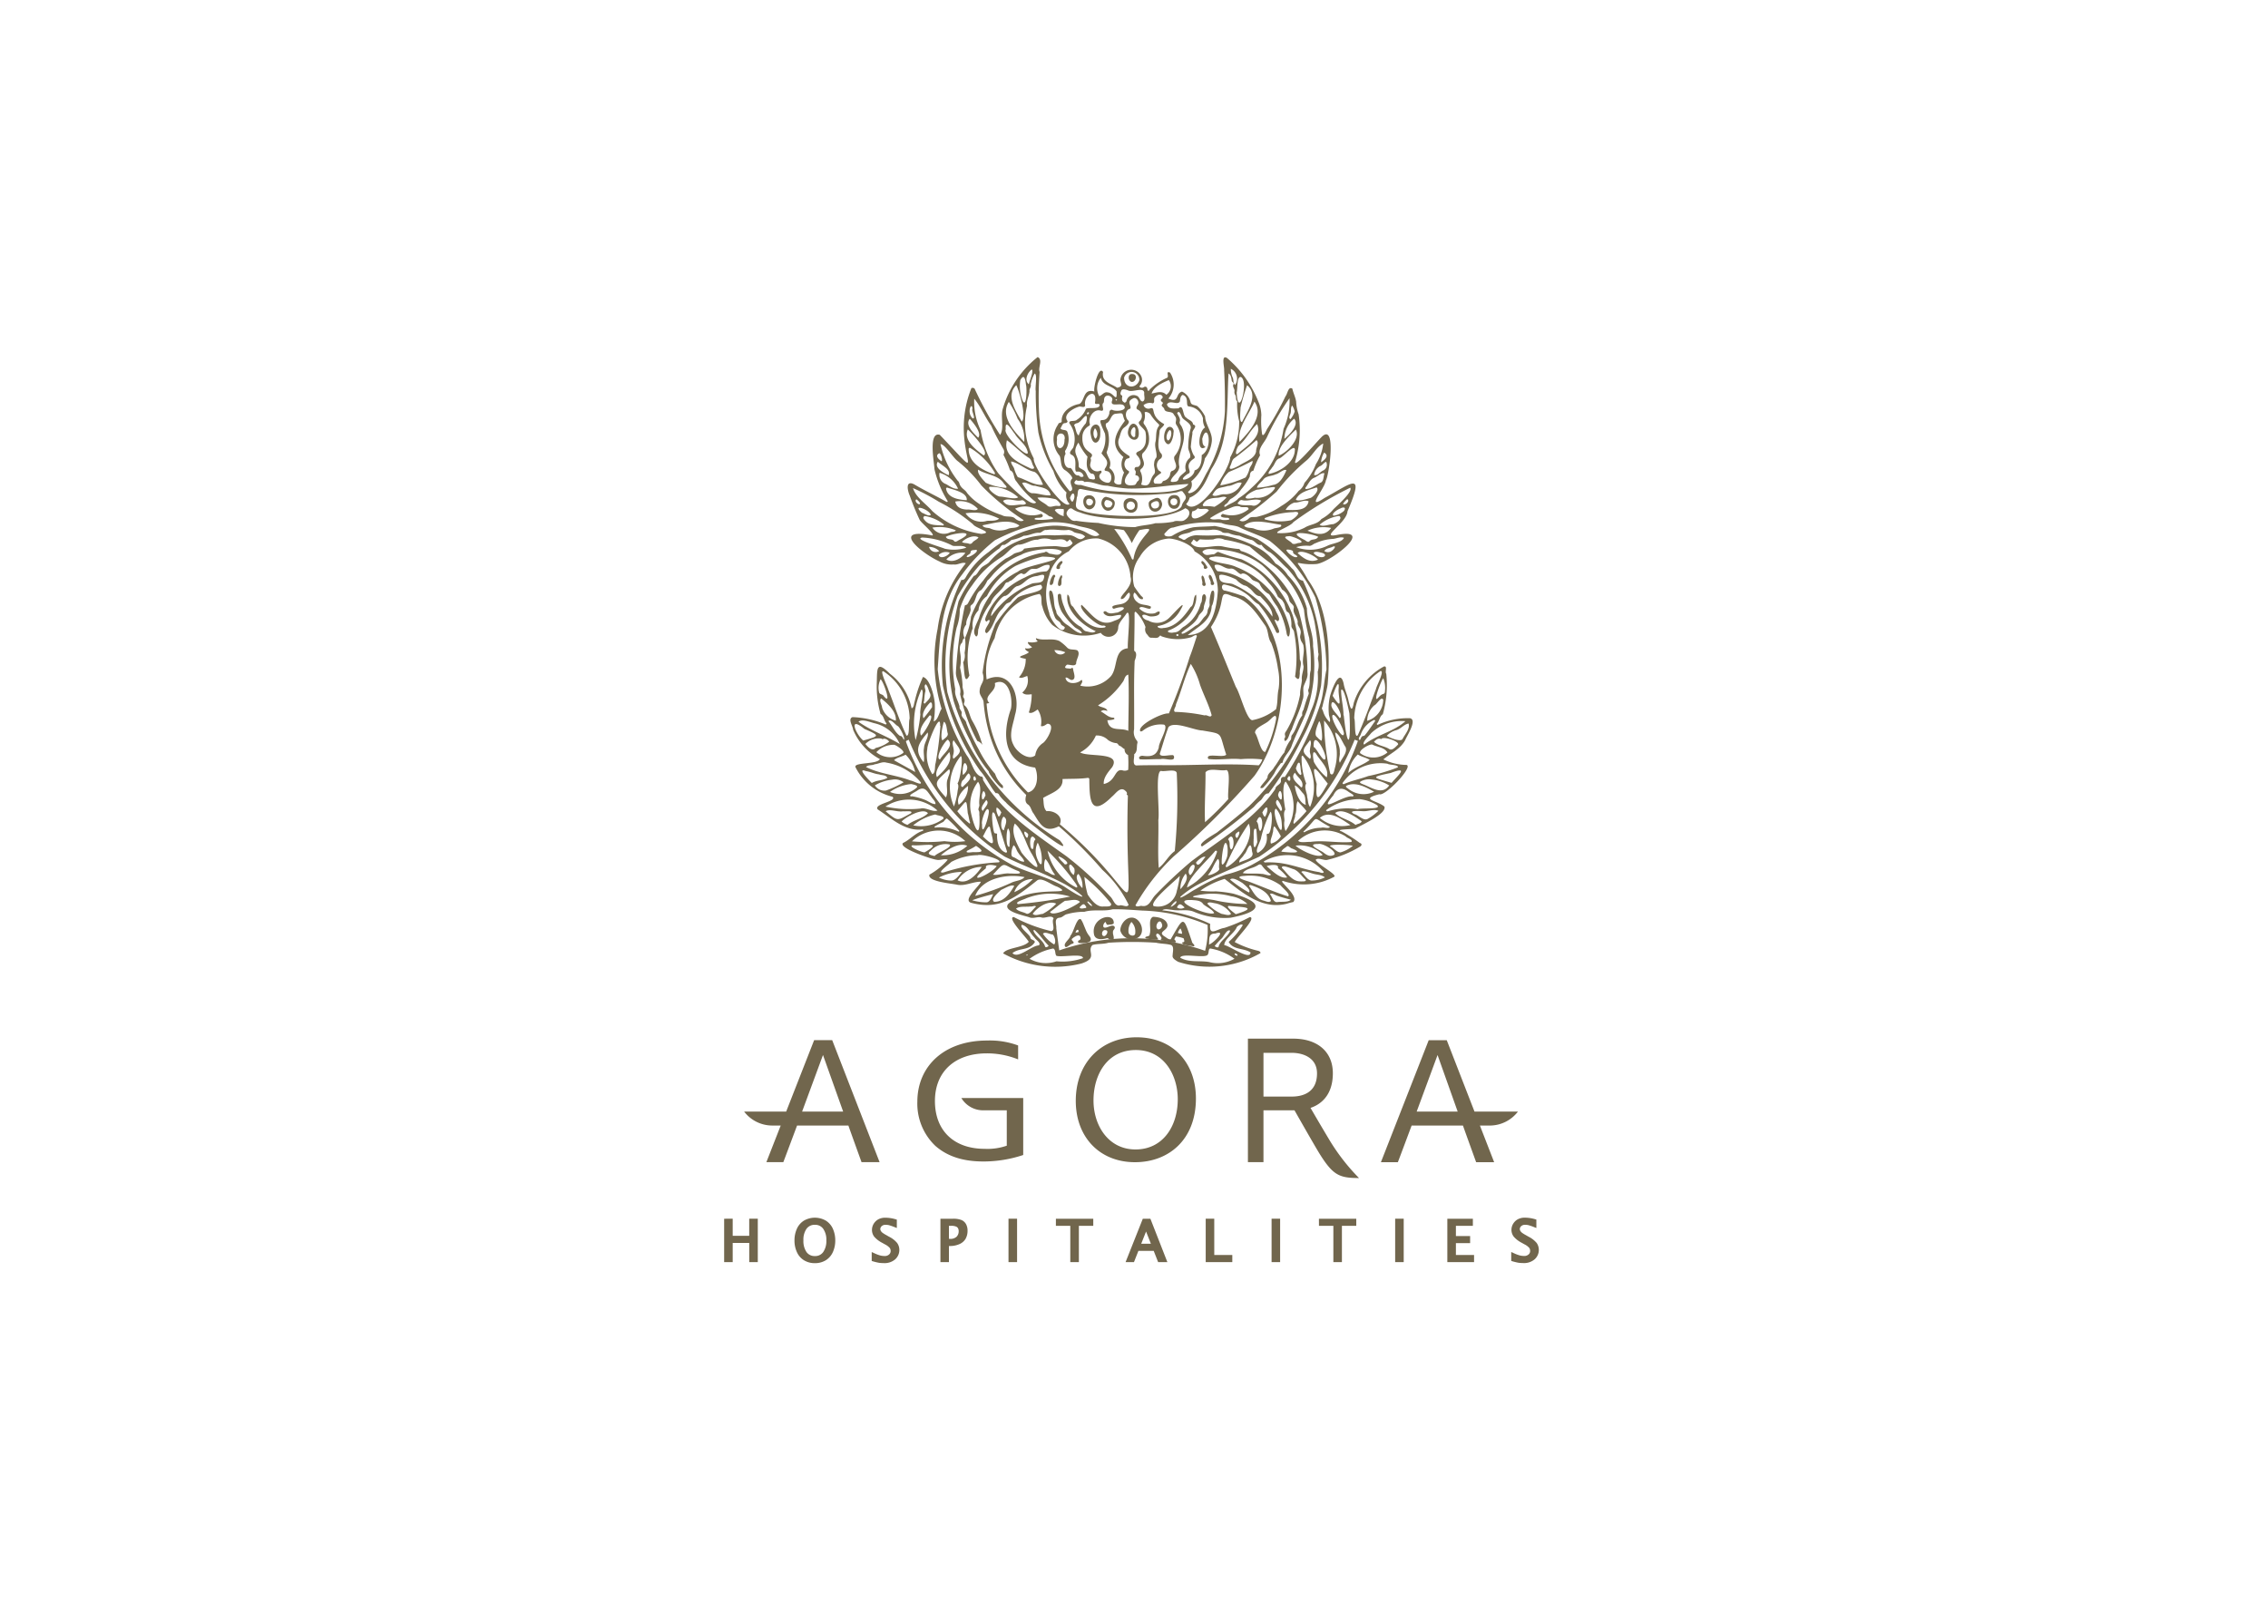 <svg xmlns="http://www.w3.org/2000/svg" xmlns:xlink="http://www.w3.org/1999/xlink" width="451" height="323" viewBox="0 0 451 323">
  <defs>
    <clipPath id="clip-path">
      <path id="長方形_3550" data-name="長方形 3550" d="M0,0H162.02V180.166H0Z" fill="#71664d"/>
    </clipPath>
  </defs>
  <g id="グループ_2" data-name="グループ 2" transform="translate(-1261 -1059)">
    <rect id="長方形_2" data-name="長方形 2" width="451" height="323" transform="translate(1261 1059)" fill="#fff"/>
    <g id="グループ_8783" data-name="グループ 8783" transform="translate(1405 1130)">
      <g id="グループ_8782" data-name="グループ 8782" clip-path="url(#clip-path)">
        <path id="パス_91161" data-name="パス 91161" d="M5.267,171.331H6.69v8.632H4.99v-3.819H1.7v3.819H0v-8.632H1.7v3.4H4.985v-3.4Zm16.362,2.016a5.646,5.646,0,0,1,.466,2.3,5.552,5.552,0,0,1-.462,2.285,3.711,3.711,0,0,1-1.406,1.648,4.078,4.078,0,0,1-2.183.586,4.037,4.037,0,0,1-2.141-.558,3.62,3.62,0,0,1-1.424-1.614,5.419,5.419,0,0,1-.492-2.347,5.579,5.579,0,0,1,.469-2.3A3.665,3.665,0,0,1,15.88,171.7a4.358,4.358,0,0,1,4.326,0,3.679,3.679,0,0,1,1.423,1.644m-1.929-.008a1.929,1.929,0,0,0-1.657-.792,1.944,1.944,0,0,0-1.666.792,3.78,3.78,0,0,0-.614,2.3,3.847,3.847,0,0,0,.611,2.317,1.945,1.945,0,0,0,1.669.8,1.92,1.92,0,0,0,1.659-.8,3.846,3.846,0,0,0,.62-2.317,3.759,3.759,0,0,0-.623-2.3m13.116,1.582-.576-.33a6.379,6.379,0,0,1-.718-.444,1.268,1.268,0,0,1-.352-.376.752.752,0,0,1-.117-.393.821.821,0,0,1,.258-.555,1.105,1.105,0,0,1,.835-.276,2.941,2.941,0,0,1,.614.065,12.06,12.06,0,0,1,1.2.418l.379.151V171.51l-.2-.058a7.189,7.189,0,0,0-2.055-.321,2.909,2.909,0,0,0-1.424.317,2.53,2.53,0,0,0-.923.886,2.385,2.385,0,0,0-.341,1.22,2.214,2.214,0,0,0,.432,1.33,5.212,5.212,0,0,0,1.592,1.234l.558.314a3.1,3.1,0,0,1,.969.727,1.073,1.073,0,0,1,.163.586.9.9,0,0,1-.316.7,1.256,1.256,0,0,1-.907.3,4.015,4.015,0,0,1-.78-.089,7.7,7.7,0,0,1-1.364-.521l-.4-.178v1.772l.206.065a12.273,12.273,0,0,0,1.289.31,8.119,8.119,0,0,0,.876.053h.017a3.208,3.208,0,0,0,2.3-.769,2.491,2.491,0,0,0,.809-1.834,2.373,2.373,0,0,0-.432-1.392,4.952,4.952,0,0,0-1.6-1.25m15.293-2.5a2.641,2.641,0,0,1,.3,1.321,3.229,3.229,0,0,1-.386,1.586,2.615,2.615,0,0,1-1.271,1.078,4.551,4.551,0,0,1-1.833.359H44.7v3.21H43.007v-8.632h2.434a4.536,4.536,0,0,1,1.765.258,1.9,1.9,0,0,1,.893.82m-3.4,2.919h.165a1.779,1.779,0,0,0,1.365-.428,1.527,1.527,0,0,0,.407-1.087,1.172,1.172,0,0,0-.124-.575.764.764,0,0,0-.373-.341,2.427,2.427,0,0,0-1.047-.155H44.7Zm11.844-4v8.632h1.706v-8.632h-1.7Zm9.424,1.137v.273h2.865v7.222h1.706v-7.221H73.4v-1.41H65.97Zm18.793-1.137,3.378,8.632H86.3l-.88-2.237H82.375l-.883,2.237H79.824l3.429-8.632h1.51Zm-.861,2.544-.965,2.434H84.86Zm13.56-2.544h-1.7v8.632h5.288v-1.417H97.462Zm11.4,0v8.632h1.7v-8.632Zm9.42,1.137v.273h2.865v7.222h1.7v-7.221H125.7v-1.41h-7.428Zm15.154-1.137v8.632h1.7v-8.632Zm12.078,4.852h2.827v-1.4h-2.827v-2.041h3.374v-1.41h-5.078v8.632h5.315v-1.417h-3.611Zm16.074-.016a5.017,5.017,0,0,0-1.6-1.25l-.578-.33a6.447,6.447,0,0,1-.716-.444,1.379,1.379,0,0,1-.355-.376.765.765,0,0,1-.117-.393.8.8,0,0,1,.262-.555,1.1,1.1,0,0,1,.837-.276,2.909,2.909,0,0,1,.61.065,11.467,11.467,0,0,1,1.2.418l.383.151V171.5l-.2-.058a7.252,7.252,0,0,0-2.058-.321,2.9,2.9,0,0,0-1.426.317,2.467,2.467,0,0,0-.923.886,2.325,2.325,0,0,0-.346,1.22,2.231,2.231,0,0,0,.439,1.33,5.239,5.239,0,0,0,1.588,1.234l.559.314a3.023,3.023,0,0,1,.969.727,1.061,1.061,0,0,1,.163.586.9.9,0,0,1-.313.7,1.259,1.259,0,0,1-.906.3,3.98,3.98,0,0,1-.78-.089,7.464,7.464,0,0,1-1.365-.521l-.4-.178v1.772l.2.065a11.958,11.958,0,0,0,1.289.31,8.182,8.182,0,0,0,.876.053h.014a3.2,3.2,0,0,0,2.3-.769,2.47,2.47,0,0,0,.809-1.834,2.39,2.39,0,0,0-.428-1.392M17.894,135.826l-5.561,14.2H3.974A7.023,7.023,0,0,0,9.482,152.8h1.765l-2.853,7.286h3.37c.021-.02,2.736-7.286,2.736-7.286H24.707c0,.056,2.614,7.286,2.614,7.286h3.591l-9.425-24.26Zm-2.392,14.2,4.153-11.25,4.008,11.25Zm66.519-14.771c-6.981,0-12.1,5-12.1,12.636,0,7.277,4.812,12.2,11.754,12.2h.037c6.629,0,12.1-4.422,12.1-12.663,0-7.141-4.619-12.172-11.789-12.172m-.2,22.3h-.037c-5.316,0-8.339-4.673-8.339-9.741,0-5.208,2.793-10.028,8.414-10.028s8.341,5,8.341,9.782c0,5.461-3.031,9.987-8.379,9.987m76.022-7.527H149.21l-5.519-14.2h-3.585l-9.506,24.26h3.368c.03-.02,2.741-7.286,2.741-7.286h10.206c0,.056,2.62,7.286,2.62,7.286h3.582l-2.831-7.286h2.043a7.052,7.052,0,0,0,5.516-2.772m-19.431,0h-.706l4.157-11.25,4,11.25Zm-86.79-.252H56.2v7.029a11.653,11.653,0,0,1-4.406.625c-6,0-9.879-3.527-9.879-9.507,0-5.908,4.064-9.475,10.3-9.475a16.472,16.472,0,0,1,6.243,1.2v-2.77a16.128,16.128,0,0,0-6.169-.982c-8.587,0-13.871,5.143-13.871,12.168a11.6,11.6,0,0,0,3.572,8.77c2.509,2.2,5.7,3.112,9.573,3.112a25.1,25.1,0,0,0,7.907-1.289V147.33H47.17a5.044,5.044,0,0,0,4.449,2.445m64.983-.483c1.679-.556,4.44-2.182,4.44-6.891,0-4.239-3.022-6.876-7.879-6.876h-9.01v24.56h3.093V149.771h6.166s4.03,7.1,4.982,8.627c2.686,4.311,3.958,4.844,7.849,4.844a40.828,40.828,0,0,1-5.788-7.412q-1.951-3.255-3.854-6.538m-3.713-2.248h-5.642v-8.7h5.577c2.454,0,5.07,1.069,5.07,4.091,0,4.011-3.139,4.608-5,4.608" fill="#71664d"/>
        <path id="パス_91162" data-name="パス 91162" d="M117.62,99.967c.428.986,4.274,2.872,3.7,3.36a12.7,12.7,0,0,1-10.209.828c-.394.042.089.506.22.631.634.789,2.734,2.629,1.844,3.572a12.119,12.119,0,0,0-1.252.328c-4.884,1.279-8.835-2.143-12.4-4.93a16.9,16.9,0,0,0-4.828,2.341,17.881,17.881,0,0,0,3.07.138,25.1,25.1,0,0,1,3.518.465c6.538,1.923,5.259,3.675-.6,4.785a15.61,15.61,0,0,1-7.255-1.183c-1.38-.594-2.934-.1-4.368-.394-.594-.042-1.479-.292-1.935.1a30.125,30.125,0,0,1,9.532,2.7c-.276,2.63,1.255,1.013,2.846.789a31.768,31.768,0,0,0,5.029-2.145c1.493.085-2.764,4.22-2.993,4.975a19.508,19.508,0,0,0,4.447,1.686c.259.054.71.158.656.507a20.434,20.434,0,0,1-16.372,1.728c-.439-.286-1.233-.68-1.085-1.282,0-.628.359-1.772-.328-2.071-.986-.269-1.972-.214-2.958-.444a73.309,73.309,0,0,0-9.473,0c-1.026.328-2.14.151-3.188.456-1.223,1.292,1.252,2.571-2.216,3.682a21.44,21.44,0,0,1-15.553-2.019c.658-1.183,4.043-1.068,5.1-2.3-.328-.734-4.457-4.846-2.981-4.93a31.107,31.107,0,0,0,7.458,2.81c.966-.221-.042-1.864.473-2.548-.513-.789-1.762.132-2.5-.2-.789-.161-1.578.33-2.371-.018-.949-.33-5.377-1.183-4.147-2.667,4.637-3.974,13.766-1.383,9.716-3.412-1.092-.3-3.057-1.972-4-1.223C58.031,107.4,54.853,110,49.2,108.539c-1.972-.466,1.624-3.4,1.851-4.211-1.493-.059-3.129.907-4.7.592-1.055-.249-6-.607-5.525-2.012a13.4,13.4,0,0,0,3.641-2.958c-.637-.311-1.534.192-2.258,0-.94-.1-7.714-2.369-6.626-3.34,1.39-.656,2.42-1.972,3.925-2.414.132-.066.1-.217-.032-.263-3.553.414-6.19-2.213-8.941-3.994-.871-1.109,3.892-1.551,2.958-2.507A11.246,11.246,0,0,1,26.1,81.514c-.262-.986,4.343-.483,4.866-1.576A11.765,11.765,0,0,1,25.644,74.1c-.044-.733-1.109-2.157-.113-2.507a18.519,18.519,0,0,1,6.515,1.44c.155.045.328-.106.19-.254-.486-.552-.469-1.417-1.134-1.821a19.574,19.574,0,0,1-.745-6.317c.062-2.738-.076-4.343,2.6-1.683a11.523,11.523,0,0,1,4.319,6.88c.487-.138.451-.937.609-1.351a25.65,25.65,0,0,1,1.644-4.878c1.469.328,2.4,4.3,2.369,5.68a15.819,15.819,0,0,1-.234,3.158c.921-.328,1.055-1.765,1.578-2.514a32.384,32.384,0,0,1-.789-15.911A26.123,26.123,0,0,1,48.058,41c-.74-.33-1.614.394-2.433.239a4.992,4.992,0,0,1-2.8-.594c-3.51-1.578-9.947-6.833-1.4-5.171.509-.282-2.272-2.54-2.548-3.109a51.988,51.988,0,0,1-1.972-4.815c-.43-.966-.927-3.16.892-2.238,2.051,1.235,4.24,2.231,6.316,3.422.118.118.394.1.33-.106a20.971,20.971,0,0,1-2.63-6.363c-.042-1.338-1.249-7.449,1.058-6.811,11.175,11.7,1.316,3.129,6.3-9.289.239-.1.607-.032.683.23a74.816,74.816,0,0,0,5.015,9.079c.862-1.216.093-3.484.493-5.029A20.357,20.357,0,0,1,62.339,0c1.111.5.037,2.038.394,2.958a66.182,66.182,0,0,0-.145,7.343,26.492,26.492,0,0,0,6.143,16.388c1.252-.309-.454-1.61.434-2.475.33-.328-.966-1.492-1.314-1.686-1.068-.611-.752-1.972-1.134-2.886a5.106,5.106,0,0,1-.3-6.245c.066-.434.586-.224.707-.562-.151-1.92,1.762-3.217,3.51-3.513,1.137-.609.7-3.16,2.988-2.475-.241-.658.851-5.28,1.731-3.87-.394,1.927,1.578,2.3,2.81,3.123,1.213-.28.71-.724.625-1.578a2.175,2.175,0,0,1,4.118-.789,1.742,1.742,0,0,1-.282,2c-.155.352.594.473.789.27.37-.238.68-.093.759.354,0,.372.272.507.434.118A11.674,11.674,0,0,1,88.1,4.106c.427-.259-.369-1.4.552-1.028a4.214,4.214,0,0,1-.313,5.167c2.248.986,1.314-1.009,2.715-1.381a3,3,0,0,1,1.69,2.083c.124.641.871.549,1.347.809A6.982,6.982,0,0,1,95.636,11.8c.082,1.8,1.617,3.286,1.314,5.13a6.8,6.8,0,0,1-1.357,3.224,7.658,7.658,0,0,1-2.71,4.542,1.774,1.774,0,0,1-.658,2.117l.2.269c1.972-.237,2.764-2.836,3.691-4.342a27.7,27.7,0,0,0,3.461-11.958c.02-2.724,0-5.436-.154-8.16.079-.606-.658-3.16.572-2.443a22.165,22.165,0,0,1,6.245,8.71,7.072,7.072,0,0,1,.582,2.672,17.325,17.325,0,0,0,.154,3.761c.214.71.862-.759.986-1.016A55.636,55.636,0,0,0,111.625,7.8c.417-.47.542-2.058,1.366-1.519.182.887.621,1.689.754,2.581a8.752,8.752,0,0,0,.493,2.52,21.828,21.828,0,0,1-.658,9.276c-.658,2.117,4.967-4.7,5.5-5.016,2.653-2.061,1.182,7.958.575,8.875-.192,1.624-4.2,6.111-.3,3.52,5.5-3,8.128-5.571,4.6,2.63-.155,2.369-5.808,5.47-2.014,4.684,7.714-1.479-1.578,5.588-4.178,5.8-4.822.355-4.4-1.907-1.693,3.1,4.053,5.564,4.516,14.16,3.944,20.784-.217,1.544-.752,3.03-1.058,4.542-.213.254,0,.513.116.759a4.738,4.738,0,0,0,1.338,2.245c.256-.473-.155-1.111-.162-1.644a10.911,10.911,0,0,1,.254-3.615c.328-1.124,1.919-5.654,2.678-2.433.194,1.2.766,2.3.986,3.481.31,1.252.641,2.551,1.035.394a12.576,12.576,0,0,1,5.985-7.231c.789-.2.165,1.044.478,1.445a21.332,21.332,0,0,1-.685,8.034c-.673.456-.656,1.361-1.223,1.945l.162.19a14.118,14.118,0,0,1,6.469-1.337c1.5.328-.635,3.523-.961,4.365-.986,1.795-2.823,2.56-4.342,3.822a10.712,10.712,0,0,0,4.632,1.1c1.354.394-4.316,6.314-5.423,5.828-4.067,1.023-.375,1.242,1.009,2.468.437,1.454-4.523,3.616-5.736,4.343-.311.2-4.418.094-2.764.585a30.521,30.521,0,0,1,3.616,2.3c.486.132.371.547,0,.74a22.649,22.649,0,0,1-6.38,2.593c-.717.254-1.89-.555-2.413.017M47.814,55.9c-.493.1-.289.872-.71,1.1-.532.892,0,2.006-.062,2.958a6.12,6.12,0,0,1-.135,1.762,21.161,21.161,0,0,1,.5,3.517c-.075.673.394,1.351.172,1.972a.5.5,0,0,0,.02.486,1.059,1.059,0,0,1,.1,1.117.454.454,0,0,0,.2.523c.789.727.882,2.021,1.42,2.958a19.4,19.4,0,0,1,2.031,4.836,1.832,1.832,0,0,0-1.006-.789,35.4,35.4,0,0,1-3.422-9.332c.33-1.578-.851-2.764-.838-4.273a87.141,87.141,0,0,1,1.789-13.364c.483-.155.469-.162.7-.572a23.317,23.317,0,0,1,2.958-4.388,18.207,18.207,0,0,1,4.457-4.343,9.075,9.075,0,0,0,1.623-.947c.658-.358,1.644-.292,2.038-1.026a41.394,41.394,0,0,1,5.66-.486c1.351-.175,3.044.789,3.981-.609a2.914,2.914,0,0,0-.556-.74c-.21.142-.328.394-.614.428-.885-.927-2.275-.073-3.36-.483a3.946,3.946,0,0,0-2.416.114c-1.386-.075-2.557,1.026-3.9.986-1.427.468-2.159,1.8-3.419,2.541a19.34,19.34,0,0,0-5.7,5.525,15.193,15.193,0,0,0-2.475,4.806,10.1,10.1,0,0,1-.616,3.615,30.191,30.191,0,0,0-.276,12.261c-.21,1.228.589,2.3.848,3.457-.111.537.566.858.424,1.361-.19.789.882,1.227.944,1.972a38.632,38.632,0,0,0,2.462,5.2,21.6,21.6,0,0,0,3.244,4.825,5.275,5.275,0,0,0,1.512,2.3c.589,2.048-2.906-2.3-2.764-2.764a24.081,24.081,0,0,1-3.692-6.1,48.5,48.5,0,0,1-3.319-7.977,30.032,30.032,0,0,1-.582-10.886,75.12,75.12,0,0,1,1.578-8.875,28.285,28.285,0,0,1,3.043-5.056c.609-.141.838-.887,1.252-1.314.394-.658,1.183-.838,1.735-1.351a15.418,15.418,0,0,1,12.6-5.411c1.2.059,2.4-.145,3.616,0s1.807,1.5,2.922.249c-.7-.725-1.44-.525-2.219-.871a2.2,2.2,0,0,0-1.1-.447c-1.452.213-2.926-.256-4.342.032-.658-.155-.986.673-1.607.535-.986,0-1.91.6-2.929.592a8.065,8.065,0,0,1-2.452.842,7,7,0,0,1-1.24.9.473.473,0,0,1-.394.075c-.454,0-.582.714-1.021.862a37.181,37.181,0,0,0-3.707,3.2,35.278,35.278,0,0,0-4.343,6.146,39.167,39.167,0,0,0-2.044,19.085,50.544,50.544,0,0,0,22.35,29.451c4.02,4.736-10.4-6.88-10.685-7.524a7.861,7.861,0,0,1-1.316-1.42.61.61,0,0,0-.725-.421c-1.131-1.354-1.883-3.109-3.1-4.463A46.645,46.645,0,0,1,43.5,65.336,38.944,38.944,0,0,1,47.183,44.3c.54.1.766-.33.986-.734a15.745,15.745,0,0,1,4.457-4.818,21.369,21.369,0,0,1,12.737-5.221,15.167,15.167,0,0,1,6.32,1.185c.861.434,2,1.316,2.926.625-1.124-1.407-3.13-1.378-4.737-1.907a15.3,15.3,0,0,0-8.427,0,37.43,37.43,0,0,0-7.61,3,34.838,34.838,0,0,0-6.514,6.8c-4.22,5.364-4.4,12.282-4.851,18.807a41.038,41.038,0,0,0,5.808,17.21c.986,1.233,1.314,3.616,2.786,4.165.372-.076.437.394.418.683,3.726,6.446,10.6,10.866,16.667,15.222a69.624,69.624,0,0,1,8.641,7.96c.594.545.841,1.821,1.771,1.785.589-.266,1.528.51,1.871-.155a22.649,22.649,0,0,0-5.229-6.955A83.659,83.659,0,0,0,66.55,93.3c-2.81,1.413-3.665-.358-5.016-2.541-.463-.532-.5-1.334-1.075-1.761-.707-.441-.575-1.227-.394-1.93a28.135,28.135,0,0,1-7.628-13.28,30.723,30.723,0,0,1-.845-5.17c-.059-.789-.878-1.364-.789-2.226.089-1.61,1.183-1.676.589-3.615a34.977,34.977,0,0,1,2.586-9.759A32.64,32.64,0,0,1,58.2,48c.766-1.035,6.246-1.141,4.77-2.729a9.661,9.661,0,0,0-5.808,3.077c-.18.431-.658.471-1,.683-.371.33-.641.789-.986,1.138-1.341,1.275-1.578,3.678-2.958,4.736-.9-.313.414-1.7.547-2.3s-.372-.261-.53,0c-.747-.194.039-1.316.175-1.772A15.381,15.381,0,0,1,59.871,43.8a9.291,9.291,0,0,1,4.157-1.183c.394-.063.961-1.049.562-1.282-.91-.138-1.627.506-2.438.765-.562.046-1.141-.121-1.551.365-.394.244-.789.956-1.316.6a.325.325,0,0,0-.394,0c-.789.308-1.242,1.055-1.913,1.413-.259,0-.358.3-.611.3a.6.6,0,0,0-.493.3c-.723,1.528-2.32,2.185-2.872,3.819a12.893,12.893,0,0,0-2.37,5c-.279.478.039,1.434-.51,1.676-1.1-1.021.372-2.836.658-4.043a15.377,15.377,0,0,1,7.658-8.875c1.316-1.275,12.215-2.764,4.836-2.981a28.539,28.539,0,0,0-5.349,1.861,14.587,14.587,0,0,0-5.683,6.011,3.949,3.949,0,0,0-1.676,2.824,4.271,4.271,0,0,0-1.137,3.53,17.5,17.5,0,0,0-.658,9.407c-1.183,2.369-.964-1.772-1.252-2.574a2.866,2.866,0,0,0,.293-1.913,9.8,9.8,0,0,0,.089-2.982,13.252,13.252,0,0,0,1.182-4.214A23.068,23.068,0,0,1,52.7,45.336a17.6,17.6,0,0,1,11-6.5c.476-.394.693.21,1.138.272.851.086,1.84.586,2.3-.42-1.026-1.144-6.742-.263-8.02.607a13.858,13.858,0,0,0-5.105,3.353c-.6.556-1.028,1.276-1.666,1.792a7.141,7.141,0,0,1-1.245,1.9c-1.183.476-.892,2.238-1.907,2.941-.454.31-.035.823-.232,1.242-.224.924-.9,1.666-.818,2.66a2.472,2.472,0,0,0-.323,2.715m63.232,24.75c-.372.1-.368.1-.562.394a9.9,9.9,0,0,0-1.095,1.743,17.17,17.17,0,0,1-2.261,2.869c-1.578.427,1.078-1.666.923-2.245.142-.749.986-1.159,1.316-1.866.752-.937,1.216-2.019,2.014-2.906a7.921,7.921,0,0,1,1.183-2.416c.328-.328.072-.789.372-1.107.923-1.183,1.1-2.724,2.027-3.9a1.249,1.249,0,0,1,.231-1.075,30.783,30.783,0,0,1,.986-3.023c.176-.33-.1-.621-.039-.931.513-1.258.114-2.629.493-3.908a40.4,40.4,0,0,0-.3-6.419,33.809,33.809,0,0,1-1.04-5.63,19.621,19.621,0,0,0-5.525-8.382c-1.743-1.285-3.616-2.715-5.278-4.178a23.212,23.212,0,0,0-4.984-1.351,2.734,2.734,0,0,0-2.251-.059,16.25,16.25,0,0,1-2.429,0c-.394-.121-.51.394-.887.451l-.589-.454L92.821,37c1.314,1.666,4.365.241,6.318.658a24.753,24.753,0,0,0,3.115.5c.33-.075.349.394.658.434a8.721,8.721,0,0,1,2.4,1.121,22.192,22.192,0,0,1,8.9,10.659,44.936,44.936,0,0,1,1.781,12.339c.155,1.069-.486,1.874-.789,2.867-.138.858.165,1.8-.193,2.63-.473,2.017-1.486,3.91-2.144,5.86-.486.631-.624,2.186-1.393,2.275l-.1-.458c.523-.614-.241-.742.394-1.509a22.68,22.68,0,0,0,2.764-7.27c-.037-.956.289-1.913.352-2.889-.132-.986.358-1.841.328-2.764-.372-1.292.23-2.63,0-3.912,0-.572-.533-.924-.6-1.509-.251-.549.193-1.085,0-1.644-.079-.656-.707-1.026-.549-1.741-.092-.966-1.058-1.752-.789-2.765.118-.656-.848-.93-.91-1.617a3.019,3.019,0,0,0-1.417-2.044A19.76,19.76,0,0,0,107,41.4a15.154,15.154,0,0,0-8.545-3.11c-1.055,0-2.63-.466-3.362.421.572.949,1.154.592,2.066.51.513.082.789-.658,1.233-.428a33.53,33.53,0,0,0,4.474,1.4,19.726,19.726,0,0,1,10.238,11.271,33.123,33.123,0,0,1,1.371,8.684c.516.828-.1,1.792,0,2.7-.076.789-.062,1.748-.947.693a26.279,26.279,0,0,0-.178-8.779c-.02-.532-.569-.823-.552-1.338a5.458,5.458,0,0,0-.328-2.172.83.83,0,0,0-.523-.6c-.461-.513-.33-1.485-.828-2.047-.2-.507-.759-.625-1.04-1.006a9,9,0,0,0-1.781-2.726,12.908,12.908,0,0,0-6.009-4.236,12.175,12.175,0,0,0-4.689-.986c-.394.144-1.085,0-1.183.473,1.5.986,3.727.824,5.419,1.617a17.484,17.484,0,0,1,10.588,12.023c.23.51-.037,2.8-.549,1.314a16.169,16.169,0,0,0-1.923-5.492,15.757,15.757,0,0,1-1.255-1.938c-.155-.263-.289-.552-.609-.658a4.321,4.321,0,0,1-1.613-1.91c-.352-.513-1.183-.463-1.578-.93s-1.289-1.295-1.943-1.085a.329.329,0,0,1-.431,0c-.6-.368-1.078-1.114-1.857-1-1.109.145-1.9-1.028-3.04-.733-.33.2.269,1.137.513,1.255a10.458,10.458,0,0,1,4.288,1.2,16.3,16.3,0,0,1,7.169,6.407c.145.658,1.259,1.906.487,2.337-1.913-1.479,1.531,2.83-.254,2.278a24.783,24.783,0,0,0-3.55-5.657c-.931-.444-1.414-1.3-2.245-1.907a11.259,11.259,0,0,0-4.558-2.021c-.727-.045-.6,1.223.145,1.213a32.424,32.424,0,0,1,3.789,1.183,14.363,14.363,0,0,1,3.481,3.554c6.271,8.789,4.736,23.508-1.427,32.073A162.972,162.972,0,0,1,89.377,99.3a41.558,41.558,0,0,0-7.593,9.723c.266.394.818.093,1.183.093,1.578.351,1.879-1.213,2.784-2.15a91.78,91.78,0,0,1,7.129-6.68c5.818-4.408,12.555-8.315,16.719-14.392.034-.724,1.158-.9,1.128-1.644-.086-.532.22-.885.759-.747a60.686,60.686,0,0,0,7.1-14.623c.658-2.182.694-4.539,1.183-6.75a53.359,53.359,0,0,0-2.2-14.3A32.248,32.248,0,0,0,108.5,36.554c-1.9-1.118-4.161-1.733-6.147-2.765-1.117-.447-2.337-.292-3.434-.789a23.926,23.926,0,0,0-3.047-.138A24.934,24.934,0,0,0,89.3,33.9c-.818.023-1.183.7-1.723,1.183-.269.69,1.183.693,1.578.414a13.084,13.084,0,0,1,4.115-1.644c1.427-.18,2.889-.121,4.273-.269a41.255,41.255,0,0,1,8.487,2.571,30.562,30.562,0,0,1,6.873,5.873c.91.675.924,2.3,2.186,2.423A40.047,40.047,0,0,1,118.7,65.332a36.18,36.18,0,0,1-3.77,10.552,66.021,66.021,0,0,1-6.683,10.886c-.745-.079-1.055.844-1.5,1.314a9.392,9.392,0,0,0-1.39,1.348A112.756,112.756,0,0,1,95.053,97.3c-1.183-.414,2.416-2.419,2.909-2.744,2.164-1.686,4.343-3.4,6.4-5.239a50.921,50.921,0,0,0,12.31-18.947,15.821,15.821,0,0,0,1.357-7.773,4.853,4.853,0,0,0,.059-2.488c-.085-.458.237-.907.037-1.361a47.818,47.818,0,0,0-.73-6.091,22.811,22.811,0,0,0-5.377-10.6c-1.183-1.017-2.174-2.3-3.4-3.2a4.823,4.823,0,0,1-1.775-1.531c-.885.282-1.314-.917-2.1-.986a13.763,13.763,0,0,1-2.278-.818,7,7,0,0,1-1.834-.394c-.552-.348-1.278.062-1.745-.434a3.432,3.432,0,0,0-1.81-.372c-1.454.251-3.16-.249-4.442.52-.752.311-1.642.237-2.274.861.052.328.454.289.656.463.418.244.523.251.9-.062a3.656,3.656,0,0,1,2.071-.68,37.373,37.373,0,0,0,4.8-.042,22.6,22.6,0,0,1,7.049,2.369,9.807,9.807,0,0,1,3.794,3.286,7.021,7.021,0,0,1,2.475,2.369,15.239,15.239,0,0,1,3.787,6.574c-.023,2.557,1.314,4.9,1.21,7.5a28.628,28.628,0,0,1-1.177,12.72c-.872,2.369-2.157,4.642-3.024,6.972-.385,1.321-1.63,2.164-1.857,3.481ZM80.3,57.973c-.247-.713.789-8.289-.289-7-.51.864-1.513,1.728-1.644,2.712a1.926,1.926,0,0,1-3.482,1.147,10.377,10.377,0,0,1-9.641-1.578,8.314,8.314,0,0,1-1.972-3.678c-.37-.714.108-2.1-.587-2.469a11.285,11.285,0,0,0-8.9,8.78A13.2,13.2,0,0,0,52.2,64.1c4.7-2.15,6.794,3.264,5.64,7.053-.372,1.933-1.338,4.02-.33,5.916.611,1.39,2.958,3.254,4.343,2.137a3.526,3.526,0,0,1,1.554-2.472c.789-.532,2.63-3.772.885-3.829-.394.2-.789.628-1.314.456a4.377,4.377,0,0,0-.628-3.286c-.5.3-1.183.92-1.765.589a12.164,12.164,0,0,0,.572-3.616c-.658.052-1.381.2-1.866-.348a3.13,3.13,0,0,0,.986-3.288c-.49.116-1.183.589-1.644.244A5.357,5.357,0,0,0,59.972,60c-2.557-.451-.076-.582.628-1.314-.293-.256-.724-.33-.754-.789a1.929,1.929,0,0,0,1.378-.182c-.239-.272-.986-.706-.789-1.058a3.406,3.406,0,0,0,1.906-.111c-.092-.217-.394-.33-.328-.658,1.5.624,3.185-.106,4.647.575a8.976,8.976,0,0,1,1.558,1.316c.532.535,1.358.259,2.019.542.7.69-.28,1.79-.237,2.629-.27.658-1.282.145-1.844.221-.9.838.131.7.789.789a.266.266,0,0,1,.355-.124.263.263,0,0,1,.069.048c.025.658.762,2.127-.175,2.32-.5.063-.9-.641-1.314-.444.183,1.43,2.455,1.266,3.188.394.22.352.214.394-.249,1.183a6.242,6.242,0,0,0,6.109-1.906c1.434-1.795.493-5.259,3.382-5.532ZM88.42,70.885a112.375,112.375,0,0,0,4.171-11.3c.542-1.348.937-2.731,1.413-4.1-.086-.5-.831.116-1.117.214a9.465,9.465,0,0,1-5.916-.177c-.237-.2-.256-.2-.473.056-.369.434-1.04.2-1.538.232s-.628-.456-.911-.71a1.453,1.453,0,0,1-.259-1.41,8.192,8.192,0,0,0-1.92-3.017c-.158-.094-.269.125-.262.263.023,2.5-.059,4.967-.076,7.467.683.394.328,1.42.1,2-.21,4.516-.052,9.079-.111,13.611a2.575,2.575,0,0,0,.542,2.238.555.555,0,0,1,.094.569c-.173.762.089,1.6-.631,2.167.093.634-.42,2.044.394,2.212,1.644-.056,3.288-.046,4.93-.059,6.466.086,13.026-.394,19.448.037A2.529,2.529,0,0,0,107.007,80a23.15,23.15,0,0,0-4.272-.054c-2.12-.22-4.415.241-6.449-.032-.762-1.341,3.084-.125,3.553-.871-1.528-4.52-.394-4.027-4.736-4.792-1.686-.039-5.623-1.972-6.76-.658-.658,1.733-1.124,3.513-1.71,5.259,0,.759,1.743.261,2.282.31.43-.1.6.134.545.548-.118.73-1.943,0-2.61.234-1.376-.023-2.816.118-4.161.039-.509-.451.192-.789.658-.687,1.555.192,2.63-.045,3.089-1.676-.045-1.018,2.071-4.137,1.023-4.536a5.714,5.714,0,0,0-4.211,1.207c-.151.094-.394.252-.52.065-.5-1.213,4.639-3.777,5.736-3.481ZM93.55,38.64c-.418-1.388-3.787-2.591-5.187-2.551a7.272,7.272,0,0,0-5.729,3.658,6.689,6.689,0,0,0-1.085,5.867,19.1,19.1,0,0,0,1.338,1.827c.173.2.585.394.328.7-.809.125-1.068-.986-1.627-1.314-.483.54,0,1.492.5,1.831.762.749,1.869.486,2.764.956.17,1.183-1.972-.54-2.3.368a3.248,3.248,0,0,0,3.086.956c.308-.121.621-.461.962-.3.185.828-1.144.959-1.771.937-.537,0-1.183-.569-1.664-.239-.066.528.658.986,1.147,1.041a3.485,3.485,0,0,0,4.178-.513c.658-.568,4.016-4.5,2.1-1.314a6.132,6.132,0,0,1-4.342,2.929c-.241.394.765.513,1.048.394,2.443-.1,4.22-2.334,5.46-4.181.787-.348.454-2.157,1.1-2.436.394,2.919-2.764,6.166-5.5,7.107-.473.437.745.516,1.038.394,1.183-.034,1.314-.789,2.13-1.213a7.864,7.864,0,0,0,3.267-4.6c.434-.51-.032-1.644.71-1.812.789.592-.092,1.864-.121,2.669s-.693,1.055-1.009,1.644c-.638,1.538-2.2,2.3-3.392,3.326-.224.944,2.507-1.154,2.786-1.361.887-.328,1.216-1.292,1.876-1.881a1.509,1.509,0,0,0,.493-1.048c.046-.513.513-.89.394-1.44a6.275,6.275,0,0,1,.394-2.458c.986-.9.394,2.589.034,2.9-.158,3.089-2.765,4.109-4.756,5.8,4.736-.116,5.7-4.99,5.978-8.823a9.044,9.044,0,0,0-4.618-7.817ZM67.75,53.76c-.2-.3-.635-.355-.789-.687-.175-.532-.754-.656-1.042-1.085-.394-.394-2.176-6.686-.72-5.38.562,1.268.194,2.653.841,3.908,0,.7.566,1.016.941,1.519a3.8,3.8,0,0,0,1.278,1.245c.878.566,1.848,1.644,2.877,1.644-.115-.569-.937-.841-1.38-1.183a16.7,16.7,0,0,1-2.541-2.958,6.531,6.531,0,0,1-.861-3.375.33.33,0,0,1,.658-.037,7.7,7.7,0,0,0,.594,2.265,7.106,7.106,0,0,0,3.064,3.875c.535.173.706.91,1.314,1.016s1.433.479,1.9-.034c-2.665-1.114-6.183-4.25-5.611-7.283.71.394.249,1.972,1.114,2.429,1.269,2.078,3.553,4.657,6.288,4.125.447-.2-.024-.394-.29-.37-1.183.252-5.13-3.446-4.309-4.132,1.765,1.551,3.491,4.516,6.318,3.257.568-.259,1.642-.471,1.534-1.242-1.09-.092-2.474.789-3.43-.308-.234-.421.311-.569.585-.28.658.5,1.4.175,2.143.106,2.261-.944,1.124-1.378-.6-.789-.328.177-.631-.355-.263-.525.882-.394,1.972-.165,2.709-.956.431-.33.858-1.316.451-1.693-.573.263-.83,1.341-1.578,1.282-.523-.582,2.51-2.436,1.859-4.4a8.371,8.371,0,0,0-6.432-7.645,6.951,6.951,0,0,0-5.838,2.554,7.3,7.3,0,0,0-3.892,4.8,11.458,11.458,0,0,0,.02,7.5c-.023.927,2.607,4.7,3.091,2.827Zm29.041-.1c1.713,3.94,3.313,7.94,4.957,11.92.887,1.314,2.1,6.478,3.261,6.622a10.785,10.785,0,0,0,4.736-2.185c.394-1.316.2-2.719.513-4.043a11.423,11.423,0,0,0-.131-4.01,23.044,23.044,0,0,0-1.338-5.13c-.759-1.055-.49-2.522-1.272-3.554-1.669-2.369-3.395-5.091-6.432-5.712-3.32-1.535-.818.937-4.274,6.094ZM66.747,92.894c18.077,15.07,12.726,22.892,13.536-5.716L80.035,87c.214-.424-.138-.658-.434-.907-.962-.625-1.807.789-2.488,1.314-4.394,4.388-4.463.328-4.5-3.517a.275.275,0,0,0-.311-.217c-1.671.234-3.343.155-5.023.234.234,2.176-2.369,2.81-3.849,3.757.158.9,0,1.95.678,2.63,1.445-.192,3.412,1.016,2.629,2.593Zm29.361,20.013a35.849,35.849,0,0,0-12.96-2.85c-1.972-.124-3.944-.3-5.916-.252-1.748.466-3.767-.039-5.587.493a12.709,12.709,0,0,0-3.406.456c-.631.1-.949.727-1.643.73-1.065.217-.468,1.381-.552,2.093.187,1.469.394,2.958.592,4.4a43.959,43.959,0,0,1,29,.082,16.25,16.25,0,0,0,.493-5.147ZM52.735,68.8a5.319,5.319,0,0,0-.545.1,27.733,27.733,0,0,0,8.217,17.658c1.972-.394,2.137-3.34,1.43-4.93-6.373-.838-6.574-6.745-4.812-11.669.427-1.972-.394-6.449-3.2-5.13.431,1.719-2.5,2.5-1.085,3.974m33.6,23.235c.079,3.16-.154,6.443.083,9.532,1.164-.831,1.926-2.443,3.185-3.343A107.081,107.081,0,0,0,90,82.679c-.252-.878-2.333-.18-3.158-.394-1.2.256-.18,8.115-.506,9.776ZM91.866,29.22c2.3,2.924,8.8-7.107,8.759-9.266a14.614,14.614,0,0,0,1.788-7.2,12.961,12.961,0,0,1-.394-3.944c-.375-.328-.141-.887-.394-1.282a1.066,1.066,0,0,1-.158-.656c.145-.517-.447-.921-.207-1.417.21-.368-.328-.466-.328-.789-.066-.473-.165-1.183-.635-1.393-.394,6.245.313,13.377-3.43,19.034-.951,2.12-1.94,4.736-4.3,5.643a2.766,2.766,0,0,1-.707,1.282ZM61.747,3.27a6.615,6.615,0,0,0-.789,2.185c.161.487-.328.858-.237,1.335-.082.986-.658,1.893-.486,2.882a14.9,14.9,0,0,0,1.338,10.485c-.328,1.459,5.96,10.551,7.107,9.017a2.3,2.3,0,0,1-.594-2.248,10.189,10.189,0,0,1-2.61-4.274A26.471,26.471,0,0,1,62.483,15a57.565,57.565,0,0,1-.523-8.253c-.161-.734.362-3.288-.207-3.465Zm9.289,22.985c-.986-.224-.575,1.114-.907,1.643-.1,1.341-.714,2.282,1.058,2.63,2.764,1.289,18.373,1.881,19.786-.868.293-1.371,1.538-1.314.3-2.764-.259-.576-1.048.045-1.509.042a21.654,21.654,0,0,1-2.875.3,53.956,53.956,0,0,1-15.836-.986Zm16.47-12.927c-.161.656-.937.789-.924,1.538-.092,1.314-.582,3.04.2,4.191A.718.718,0,0,1,86.62,20.3a1.578,1.578,0,0,0-.217,2.221c.014.017.028.034.044.051.176.118.614.3.37.548-.624.369-1.952,1.375-1.159,2.051.447-.042,1.272.175,1.489-.3a.327.327,0,0,1,.249-.251,1.7,1.7,0,0,0,1.265-1.159c.151-1.148.431-.572.986-1.183.74-.878-.631-1.952,0-2.686A5.159,5.159,0,0,0,90,13.576c-.572-.749.37-1.085-.547-2.088-.328-.885-1.643-.3-1.919-1.107-.052-.365-.47-.444-.542-.818l.292-.47c-1.154-.811.33-.706-.2-1.406-.424-.438-1.127-.093-1.452.308s.121.986-.394,1.213a1.928,1.928,0,0,0-1.844.362,1.025,1.025,0,0,0,1.3.645c.031-.011.063-.024.094-.038,1.124-.269-.244,1.545,2.729,3.16Zm31.612,3.865c-1.314.641-2.175,2.458-3.392,3.434a38.454,38.454,0,0,0-5.873,6.131,58.585,58.585,0,0,1-7.389,5.673c.533.486,1.413.1,1.85-.313.424-.5,1.23-.2,1.8-.394a13.263,13.263,0,0,0,4.681-2.116,12.386,12.386,0,0,0,3.454-3.012,2.95,2.95,0,0,0,1.148-1.578,12.111,12.111,0,0,0,2.276-3.727,9.569,9.569,0,0,0,1.454-4.072ZM99.4,29.683a.3.3,0,0,0,.394,0c.789-.6,1.83-.789,2.468-1.578a14.984,14.984,0,0,0,2.523-2.012,19.813,19.813,0,0,0,6.456-11.833,13.236,13.236,0,0,0,1.183-6.077,47.951,47.951,0,0,0-4.474,7.728c-.516,1.127-1.906,2.3-1.371,3.615a15.188,15.188,0,0,0-1.337,3.064c-.68.145-.658.658-.73,1.206a11.748,11.748,0,0,1-1.674,2.475,5.973,5.973,0,0,1-1.95,1.851c-.533.224-.617.865-1.13,1.121a.661.661,0,0,0-.33.466ZM59.565,32.428a48.738,48.738,0,0,1-8.415-6.9,26.88,26.88,0,0,0-4.818-4.93c-.789-.631-2.6-3.441-3.316-3.268a18.322,18.322,0,0,0,3.437,7.27c.365.259.3.74.565,1.035.33.562.986.828,1.272,1.368a10.5,10.5,0,0,0,2.493,2.223,15.843,15.843,0,0,0,4.45,2.206c.789.486,1.861.055,2.561.607.417.431,1.314.825,1.792.389Zm2.455-3.554a19.664,19.664,0,0,1-3.885-4.132c-.68-.683-.33-1.874-1.286-2.231a20.284,20.284,0,0,0-1.314-3.089,1.117,1.117,0,0,0,0-1.118c-.88-1.538-1.709-3.057-2.438-4.68-1.24-1.683-2.078-3.826-3.365-5.345a13.094,13.094,0,0,0,1.258,6.245,20.824,20.824,0,0,0,3.439,8.47c.841,1.075,6.617,7.211,7.6,5.9Zm10.8-8.8c.368.513-.239,1.157.039,1.772a1.439,1.439,0,0,0,1.883.762.189.189,0,0,1,.249.059c.172.17-.02.394-.161.5-.821.9.749,1.933,1.644,1.814.656-.224.68-1.578.131-2.028-.328-.5-1.351-.065-.789-.923.89-1.371-.135-1.927-.789-2.913a5.72,5.72,0,0,0,.7-3.9c-2.123-4.68,0-1.134.872-3.989-.044-.375.121-.833.568-.744.724.428,3.16.165,2.324-.841-.658-.683-2.958.476-2.3-1.107.131-.606-.744-1.042-1.233-.809-.592.361-.3.91-.523,1.381-.582.394.489,1.775-.566,1.538-1.406-.421-2.567,1.445-2.143,2.672a.327.327,0,0,1-.2.37,2.65,2.65,0,0,0-1.266,1.834c-.38,3.922,2.909,3.13,1.585,4.573Zm8.98,3.432c-.053-.394.2-.68-.083-.986a.4.4,0,0,1-.045-.471c.131-.269.439-.163.656-.22.845-.5.394-1.664-.163-2.226s.055-.769.528-.986a2.361,2.361,0,0,0,1.154-1.926,5.684,5.684,0,0,0-.062-1.768c-.116-.675-1.847-1.624-1.183-2.159a1.4,1.4,0,0,0,.113-1.974,1.421,1.421,0,0,0-.527-.368c-.394-.259-.082-.656.079-.986.328-.456-.165-1.43-.821-1.272-1.7.694-.29,1.509-.71,2.11-1.075.224-1.055,1.75-.349,2.371.352.454-.454,1.1-.789,1.337-.725.493-.787,1.486-1.088,2.223-.572,1.617.826,2.717,2.048,3.461.351.594-.532.375-.687.759a1.508,1.508,0,0,0,.366,2.1,1.616,1.616,0,0,0,.245.139.469.469,0,0,1-.178.555c-1.117,1.454-.762,2.613,1.279,2.216.394-.086.394-.631.759-.821a.658.658,0,0,0-.53-1.1Zm11,37.5c-1.22,2.554-1.886,5.43-2.958,8.053.046.486-.658,1.12-.21,1.492a32.889,32.889,0,0,1,5.915.7c.458-.214,1.148.585,1.395-.042-.549-2.058-1.578-3.991-2.3-6.015a15.586,15.586,0,0,0-1.834-4.161ZM125.388,76.06a50.61,50.61,0,0,1-18.983,23.288c-3.944,1.814-8.2,3.436-12.161,5.526a18.967,18.967,0,0,0-3.494,2.416.125.125,0,0,0,.013.176.108.108,0,0,0,.027.017c1.026-.394,1.972-1.183,2.984-1.692a33.107,33.107,0,0,1,5.992-2.889,21.629,21.629,0,0,0,5.337-2.028,45.216,45.216,0,0,0,20.922-24.55l-.641-.239ZM95.612,13.994a3.282,3.282,0,0,1-.394-1.807,3.222,3.222,0,0,0-2.85-2.369c-.687-.194.177-1.834-1.183-2.3-.51.256-.461.825-.569,1.316-.469.828-1.945-.428-2.569.585.328,1.055,1.475.766,2.3.789,1.042-1.023.789,1.472,1.509,1.807.476.513,1.314.621,1.4,1.39,1.085.31-.33,1.118-.132,1.8q-.209,1.316-.328,2.63a5.349,5.349,0,0,0,.555,1.644c.194.213.369.493.069.706-2.278,1.509.027,2.63-1.268,3.067-2.669,1.907,1.213,1.154,1.4-.723,1.314-.355,1.416-1.972,1.416-3.047,2.436-1.361,1.148-6.959.1-3.215.093.723-.039,1.183.658,1.61-1.844,1.316-1.373-3.22-.106-3.861ZM36.146,76.446a45.359,45.359,0,0,0,21.085,24.519c3.346,1.644,7.152,2.371,10.393,4.319,4.6,3.1,4.93,2.334.234-.42-3.915-2.107-8.155-3.616-12.06-5.526A50.328,50.328,0,0,1,36.7,76.074c-.168.165-.451.106-.545.394Zm55.548-46.4c-4.013,2.7-16.435,2.629-20.922.848a4.558,4.558,0,0,1-1.43-.635c-.43-.394-.864-.059-1.114.394-.394.576.145,1.109.549,1.489a1.267,1.267,0,0,0,1.216.414,43.355,43.355,0,0,0,4.4.421,34.986,34.986,0,0,0,7.322.838c1.316-.394,2.726-.394,4.063-.789a18.1,18.1,0,0,0,3.554-.289c.742-.394,1.643.177,2.33-.394.907-.572,1.314-1.848.052-2.275Zm8.565,57.8c-.23-1.085.569-5.557-.394-5.729-1.24.27-3.346-.532-4.144.451.032,3.215-.244,6.9-.093,9.92a58.087,58.087,0,0,0,4.639-4.618ZM74.865,70.451c.858.394,1.578,1.292,2.574,1.242.7.42-.88.513-1.233.525.394,2.448,2.586,1.368,4.161,2.1.023-3.717.178-7.5,0-11.175-.658.144-.707.789-.986,1.292a16.6,16.6,0,0,1-5.029,4.815c.552.47,1.627.352,1.871,1.1-.507-.086-.872-.293-1.341.125Zm-.94,4.792a6.936,6.936,0,0,1-3.136,3.363c1.554.986,8.263-.182,6.366,2.939-.759.942-1.781,2.083-1.666,3.346,2.475-.545,2.078-3.086,3.712-2.719a1.43,1.43,0,0,0,1.147-.1,23.289,23.289,0,0,0-.023-2.941,1.157,1.157,0,0,1-.687-1.183c-.394-.141-.609-.555-1.045-.658-.237-.163-.328-.548-.7-.532a3.406,3.406,0,0,1-1.578-.634,3.1,3.1,0,0,0-2.376-.875Zm50.616-49.288a74.4,74.4,0,0,0-11.353,6.863c-.552.845-3.648,1.828-3.158,2.167a10.4,10.4,0,0,0,5.416-1.065c1.055-.68,2.547-.658,3.323-1.723a7.93,7.93,0,0,0,2.393-1.945c.666-.668,3.9-3.468,3.348-4.263Zm-73.388,9.2c2.665-.276-1.217-1.1-1.683-1.927a35.37,35.37,0,0,0-6.787-4.468,42.241,42.241,0,0,0-5.13-2.709c.532,1.821,2.6,3.129,3.843,4.573a18.59,18.59,0,0,0,9.761,4.536Zm20.32-11.468a1.134,1.134,0,0,0-1.314-.9c-.828.075.351-2.719-1.059-3.347-.824-.394.165-1.041.352-1.534a5.191,5.191,0,0,0-.789-4.718c-.223-.745,1.092-.289,1.472-.72a4.567,4.567,0,0,0,1.75-2.031c0-.624,2.514.1,2.764-.789.138-.7-1.058.056-.89-.686.459-2.978-2.371-1.417-1.972.656-.093.6-.885.093-1.252.254-1.065.3-3.209,1.512-2.3,2.8.194.283-.262.473-.5.463-.5.02-.594.714-.861,1.03.279.479,1.055.177,1.344.641a4.182,4.182,0,0,1-.375,3.779c-.2.283.22.594-.082.9-.33.833-.165,2.765,1.087,2.561.572.3.658,1.486,1.526,1.5a.273.273,0,0,1,.282.114.6.6,0,0,0,.828.027Zm7.921-3.816c-2.934-2.488-1.4-4.887.293-7.2-.733-1.578.062-1.624-1.972-1.38-.9.254-.828,1.578-1.785,1.906-.237.641.454,1.292.47,1.95a6.9,6.9,0,0,1-.352,3.8c.313,1.183,1.1,1.676.562,3.126a2.366,2.366,0,0,1,.949,2.63c-.042.578,1.1.841,1.437.476a5.62,5.62,0,0,1,.532-2.216,2.922,2.922,0,0,1-.131-3.1Zm3.527,5.477c2.064.733,1.578-1.006,2.571-2.048.469-.611-.155-1.457.025-2.216a1.772,1.772,0,0,1,.441-1.127c.2-.924-.5-2.147-.151-3.241.173-1-.044-2.123.627-2.984.118-.142.086-.263-.042-.418a8.567,8.567,0,0,1-1.644-1.972c-.2-.249-.871-.6-1.137-.328a3.078,3.078,0,0,1-.1,1.644.592.592,0,0,0,.059.762,4.834,4.834,0,0,1,.845,3.747,4.152,4.152,0,0,1-1.183,1.952c-.513.828.693,1.788.055,2.692-.1.328-.634.476-.548.858a3.251,3.251,0,0,1,.173,2.679ZM125.3,71.831c.254.506-.039,4.144.7,3.365,1.368-3,2.438-6.107,3.616-9.187.085-.592,1.781-3.654.91-3.582a11.566,11.566,0,0,0-5.229,9.4Zm-88.415.036a11.5,11.5,0,0,0-5.073-9.294c-1.164-.766.724,3.03.789,3.451,1.223,3.1,2.236,6.245,3.663,9.249.713.134.348-2.755.627-3.4Zm33.128-47.4c-.986.789.272,1.018.942.959a33.239,33.239,0,0,0,5.677,1.207c3.241.23,14.175,1.087,15.7-1.4-3.944.2-7.938,1-11.967.907a28.977,28.977,0,0,1-4.178-.568c-1.578.042-2.958-.956-4.549-.727-.389-.535-1.082-.027-1.624-.382Zm21.81-1.854a2.343,2.343,0,0,1,.789-2.571c.33-.706-.394-1.44-.328-2.172a15.193,15.193,0,0,1,.431-3.51c.427-1.018-.951-1.578-1.533-2.2-.3-.3-.572-1.8-1.1-1.021.214.545.727,1.087.513,1.712-.131.421.328.744.451,1.124,1.314,2.765-1.154,5.174-.53,7.807-.052,1.183-1.252,1.676-1.669,2.692-.241.523.656.328.923.3a.7.7,0,0,0,.589-.527c.249-.72,1.038-1.075,1.486-1.643Zm31.14,62.122c.079.177.19.224.328.155,1.535-.69,3.2-.986,4.78-1.578a35.1,35.1,0,0,0,5.9-1.73c.168-.545-1.659-.44-2.071-.725a9.22,9.22,0,0,0-8.961,3.885ZM107.3,100.288c.151.214.151.211.328.2a15.377,15.377,0,0,1,2.176.039c2.892.214,5.656,1.454,8.522,1.881.249.092.811.328.91-.032a9.471,9.471,0,0,0-11.94-2.085ZM28.228,81.52c2.7,1.375,6,1.578,8.875,2.692.394,0,2.261,1.089,2,.349a11.306,11.306,0,0,0-6.856-3.925c-.789-.241-1.516.249-2.3.328-.582.3-1.354.056-1.748.562ZM50.42,99.04a11.558,11.558,0,0,0-5.259,1.348c-.328.43-3.208,2.369-1.509,2.081A43.074,43.074,0,0,1,54.64,100.46c.838-.552-3.589-1.733-4.211-1.413Zm63.735-2.85c.437.47,1.748.161,2.443.21,2.688-.37,5.4.251,8.106.024.479-.448-.9-.789-1.121-1.124a7.887,7.887,0,0,0-9.456.893Zm-76.809.1a32.539,32.539,0,0,0,6.457-.037,15.362,15.362,0,0,0,4.161,0,7.694,7.694,0,0,0-10.616.037ZM119.3,72.268a48.479,48.479,0,0,0,1.23,10.554c.592.611.789-.6.887-1a10.067,10.067,0,0,0-2.12-9.555Zm-17.82,47.368a11.255,11.255,0,0,0-4.674-2.012c-.575-.168-.375.789-.594,1.1-.194,1.006-5.2-.328-5.526.7,1.713,1.023,3.925.53,5.763.868a6.658,6.658,0,0,0,5.029-.656Zm-58.5-46.31h-.039c.138-3.224-2.63,3.764-2.531,4.516a7.2,7.2,0,0,0,.986,5.1c.71-.308.417-1.578.658-2.221a67.87,67.87,0,0,0,.952-7.386Zm17.748,46.32a6.574,6.574,0,0,0,5.364.5,12.346,12.346,0,0,0,5.259-.628c.039-1.025-4.342-.094-5.294-.476-.33-.447-.073-1.183-.616-1.447a11.837,11.837,0,0,0-4.709,2.051Zm49.04-47.819c.027-1.183-1.038.185-1.423.468-.658.69-2.906,1.393-2.765,2.448.621.845,1.055,3.737,2.012,3.779a25.811,25.811,0,0,0,2.192-6.691Zm-6.409,31.342c-2.093.141,0,.841.789,1.065,2.665.966,5.259,2.159,7.967,2.991.687-.328-1.183-1.755-1.479-2.206a10.62,10.62,0,0,0-7.257-1.847Zm-43.629.232c-3.424-.69-8.414.152-9.8,3.732a48.2,48.2,0,0,0,7.107-2.574c.885-.478,2.012-.392,2.709-1.158ZM77.577,34.183A27.913,27.913,0,0,1,81.028,40c.066.259.358.394.394.046.713-4.678,5.83-6.594,1.154-5.635a16.679,16.679,0,0,0-1.506,2.574,14.391,14.391,0,0,0-1.578-2.569,11.349,11.349,0,0,0-1.9-.241Zm37.469,45.059a.3.3,0,0,0-.221.355v.02a14.087,14.087,0,0,0,.924,5.187c-.51.789.19,1.812.185,2.672.2.658.118,1.437.582,1.972a10.083,10.083,0,0,0-1.479-10.206ZM99.9,101.456c2.629-1.413,5.643-5.8,4.413-8.684a47.788,47.788,0,0,0-4.6,8.487ZM111.668,84.4c-.861.723-.293,4.444-.073,5.588-.469.656-.158,1.524-.18,2.221a3.882,3.882,0,0,0,.224,2.048,8.471,8.471,0,0,0,.025-9.861ZM90.612,103.155c-.789.9-6.156,5.171-5.2,6.012a3.781,3.781,0,0,0,4.556-2.8c.017-.075.032-.151.046-.227a20.139,20.139,0,0,0,.594-2.988Zm35.379-13.243c.5-.328,4.987.135,3.823-.828a8.385,8.385,0,0,0-3.468-1.183,11.191,11.191,0,0,0-6.573,2.144c-.2.183.124.328.3.262a13.139,13.139,0,0,1,5.916-.4ZM45.7,89.364a14.881,14.881,0,0,0,.7-2.877c.046-.592.352-1.183,0-1.735.5-.427,1.237-5.466.638-5.4A9.737,9.737,0,0,0,45.7,89.368m29.71,19.882c.447-.039,1.792.158,1.506-.6a33.647,33.647,0,0,0-5.285-5.291,20.123,20.123,0,0,0,.656,3.51c.658,1,1.785,2.537,3.123,2.377ZM57.8,92.761c-.862,1.785.469,4.126,1.341,5.773,1.442,1.883,4.864,5.183,2.1.351-1.272-1.938-1.644-4.6-3.434-6.126ZM32.077,89.379a22.082,22.082,0,0,0,6.972.394c1.124-.269,2.42.769,3.372.394a8.526,8.526,0,0,0-10.347-.792Zm18.406-4.93A7.749,7.749,0,0,0,49,90.172c.447,2.609,1.972,6.784,1.768,1.065-.072-.362.073-.789-.17-1.118-.145-.358.234-.762.141-1.164-.151-1.433.658-3.339-.259-4.512Zm54.578-63.812a48.234,48.234,0,0,1-4.687,2.2,5.831,5.831,0,0,0-1.71,2.675,19.653,19.653,0,0,0,5.033-1.578,4.856,4.856,0,0,0,.765-1.706c.145-.535.759-1.062.592-1.59ZM63.414,25.373c-.394-.861-.865-2.123-1.728-2.554-1.644-.328-3-1.741-4.6-2.067-.092.493.437.966.589,1.44a6.058,6.058,0,0,0,.723,1.686c1.528.427,3.422,1.768,5,1.492Zm39.077-8.5c1.907-2,4.93-5.259,2.958-8.017-1.018,2.45-3.53,5.368-2.958,8.014Zm3.36-.348q-2.077,1.855-4.309,3.523c-.611.362-.592,1.062-.9,1.614-.569,1.22,1.341.125,1.785-.1,1.154-.789,2.981-1.249,3.353-2.765-.066-.693.676-1.785.082-2.278Zm3.158,35.131c.2-1.493-1.433-3.008-2.4-4.1-1.075-.027-1.437-1.183-2.32-1.709a1.811,1.811,0,0,0-.937-.463,4.7,4.7,0,0,1-1.5-1.121c-.418-.3-3.616-1.607-3.406-.614,0,1.469,1.538,1.183,2.6,1.452a18.689,18.689,0,0,1,7.987,6.535Zm-52.786-35.1c-.763,3.02,2.219,4.42,4.536,5.5.351.239,1.154.289.762-.33s-.328-1.406-1.068-1.771c-1.528-1-2.8-2.413-4.227-3.419Zm3.451.282a6.817,6.817,0,0,0-1.316-4.571A16.971,16.971,0,0,0,56.61,8.91c-1.807,2.853,1.1,5.916,3.03,7.924ZM55.9,47.485c-.865-.066-3.16,3.412-2.765,4.026a18.468,18.468,0,0,1,8.036-6.456c.72-.256,1.943,0,2.3-.752.568-1.42-.33-1.006-1.259-.759A3.564,3.564,0,0,0,60.9,43.9c-.986.451-1.578,1.472-2.716,1.666-.927.437-1.354,1.644-2.3,1.933Zm48.155,61.26a6.149,6.149,0,0,0-3.258-1.538,14.261,14.261,0,0,0-7.5,0,.133.133,0,0,0,.03.185l.017.01c1.357.145,2.727.355,4.068.565a30.051,30.051,0,0,0,6.643.776ZM135.467,72.4a8.878,8.878,0,0,0-6.817,2.389c-.3.431-1.972,1.93-1.371,2.262,2.482-1.947,5.916-2.574,8.191-4.651ZM58.414,108.775a92.845,92.845,0,0,0,10.386-1.5,13.334,13.334,0,0,0-8.7.328c-.33.224-2.469.762-1.676,1.166ZM26.7,72.5c2.5,1.824,5.666,2.853,8.237,4.457A7.28,7.28,0,0,0,30,72.835c-.924-.2-2.527-.957-3.286-.33Zm86.8-54.037c0-1.427-2.482,1.643-3.178,1.709-.74.328-.826,1.259-1.378,1.8-.175.394-.789.809-.658,1.259,2.206-.375,5.164-2.245,5.2-4.773ZM92.038,105.479A12.359,12.359,0,0,0,98,98.419a.215.215,0,0,0-.158-.262.222.222,0,0,0-.2.048c-1.534,1.923-5.259,5.118-5.6,7.272ZM53.711,23.307c.263-.086.106-.33,0-.5a13.921,13.921,0,0,0-4.789-4.736.216.216,0,0,0-.3.23C48.62,21.069,51.4,22.531,53.711,23.307Zm18.945.91c.328,0,.986.328,1.1-.092-.094-.556-.114-.956-.762-.947-1.082-.687-.966-2.3-.733-3.372A12.085,12.085,0,0,1,70.447,17c-1.435,2.212.076,2.4.059,4.6-.035.5.483.53.789.789.8.33.8,1.316,1.358,1.834ZM64.311,98.172a10.659,10.659,0,0,0,5.676,7.274c.493.118.056-.566-.065-.744a43.958,43.958,0,0,0-5.614-6.538ZM103.983,5.617a43.654,43.654,0,0,0-1.289,4.418c0,.43-.328,3.158.313,2.83,1.076-2.165,3.376-5.313.976-7.275ZM131.9,78.641c-.589-1.055-2.064-1.085-3.057-1.61-.634-.056-2.672,1.137-2.369,1.733a4.409,4.409,0,0,0,5.426-.142ZM58.092,5.59c-2.189,2.123-.1,5.13,1.085,7.231,1-.752-.454-6.064-1.085-7.231M99.145,31.172a5.329,5.329,0,0,0,5.13-.91c.086-.752-1.282-.185-1.712-.552-1.124-.293-1.913.427-2.929.687A21.207,21.207,0,0,0,96.6,32.04c.556.53,1.612,0,2.331.31.358.131,2.343.072,1.206-.394-.535.03-2.044-.108-1-.779Zm-68.878,47.4a4.342,4.342,0,0,0,5.347.138c.328-.394-1.371-1.526-1.782-1.612a4.74,4.74,0,0,0-3.572,1.473ZM65.435,32.1c-.273-.513-.7-.292-1.035-.634a12.013,12.013,0,0,0-3.034-1.5,4.593,4.593,0,0,0-3.513.185,5.131,5.131,0,0,0,5.03,1.07c.234-.151.569.185.458.431-.263.447-1.01.214-1.459.368-1.042.606,3.4.3,3.553.083Zm46.378-9.58c-.458-.394-1.509.693-2.127.789-.789.394-1.785.279-2.413.956-.394.582-1.183,1.038-1.334,1.712a13.132,13.132,0,0,0,3.208-.555c1.365-.131,2.144-1.778,2.657-2.9Zm1.933,15.28a7.83,7.83,0,0,0,6.314-.328c.986-.456,2.653-.555,3.2-1.512-.527-.293-1.476.1-2.1.19a9.507,9.507,0,0,0-3.515.838c-.454.118-.817.589-1.288.549a6.977,6.977,0,0,0-2.63.269ZM106.1,98.586a3.3,3.3,0,0,0,1.785-3.523c0-.237,0-.276.286-.28.658,0,1.016-4.1.48-4.374a22.743,22.743,0,0,0-1.861,5.1c-.062.74-1.314,2.652-.693,3.06Zm17.072-27.341h.044c.769,7.326,1.479,5.625,1.117-.394-.092-.476-1.087-5.466-1.644-4.64-.02,1.617.468,3.326.473,5.015Zm-19.764-37.7c.451.53,1.338.328,1.972.565a5.047,5.047,0,0,0,3.885,0c.33-.163,1.828-.158,1.469-.765-2.12-.251-5.623-1.381-7.326.18ZM50.516,22.4c-.273.749.986,2.019,1.512,2.593A11.742,11.742,0,0,0,56,26c.473-.135-.279-.68-.394-.89-1.144-1.716-3.457-1.664-5.1-2.729Zm3.757,72.4c-.056,1.361.23,3.158,1.669,3.71a.2.2,0,0,0,.3-.21c-.789-2.482-1.538-5.013-2.423-7.472-.985-1.516-.351,3.208-.151,3.616.052.328.266.22.589.328Zm51.71-81.486c-1.376,1.247-2.175,3.047-3.615,4.274-.33.158-1.04,2.155-.194,1.623,1.607-1.472,4.967-3.358,3.784-5.916ZM58.73,33.509c-2.068-1.465-4.977-.483-7.267-.082a.133.133,0,0,0-.016.186l.016.014c.394.365.9.29,1.38.414a4.392,4.392,0,0,0,3.586.118c.73-.328,1.7-.023,2.278-.656ZM39.338,35.9c-1.752.3,4.078,1.972,4.516,2.2a8.106,8.106,0,0,0,4.3-.194c-.611-.594-1.972-.2-2.726-.394a14.185,14.185,0,0,0-6.116-1.627Zm73.976-5.071a17.058,17.058,0,0,0-5.621,1.114c-.121.025-.328.2-.178.328a11.054,11.054,0,0,0,5.194.18c.713-.328,2.495-1.866.575-1.643ZM38.083,76.117a28.946,28.946,0,0,0,.937-5.13c-.232-.789.956-4.773.207-4.878A16.417,16.417,0,0,0,38.056,76.1ZM56.021,14.324c-.828,1.018,5.152,6.646,4.274,4.315-.394-1.366-1.765-2.14-2.489-3.372-.525-.594-1.972-3.158-1.82-.962ZM54.707,32.142A11.083,11.083,0,0,0,48,31.063a3.777,3.777,0,0,0,4.249,1.506c.783-.076,1.792.1,2.436-.447Zm69.864,60.925c-1.761-1.134-4.164-3.1-6.129-1.433a6.862,6.862,0,0,0,6.123,1.413Zm7.676-7.889A8.021,8.021,0,0,0,128.809,84a3.521,3.521,0,0,0-2.3.421c-.251.249.266.394.43.486,1.743.625,3.882,2.3,5.309.27Zm-12.2-.351c-1.952-2.371-3.639-5.191-2.219.042-.328,4.467.744,2.413,2.206-.052ZM37.625,93.121a7.363,7.363,0,0,0,5.988-1.338c.185-.6-1.206-.569-1.613-.841A10.589,10.589,0,0,0,37.608,93.1Zm-1.906-8.546a2.873,2.873,0,0,0-2.371-.532,8.415,8.415,0,0,0-3.378,1.124,2.218,2.218,0,0,0,2.238,1.018A20.757,20.757,0,0,0,35.7,84.542ZM92.91,107.962c-4.622-.185,3.523,3.346,4.532,2.586-.368-.759-1.534-1.183-2.169-1.762-.513-.824-1.593-.745-2.375-.841Zm-22.134.394c-.706-.789-2.047-.224-2.991-.244-1.028.641-1.972,1.5-2.981,2.221.463,1.121,5.15-1.213,5.956-2ZM97.1,27.434c.542.478,1.644-.239,2.369-.151a3.5,3.5,0,0,0,3.446-2.278c-.868-.309-1.8.658-2.738.614-1.689.53-2.127.1-3.089,1.809Zm8.522.513v.034a4.179,4.179,0,0,0,3.657-1.558c.862-.986-.713-.394-1.219-.451-.724.059-1.38.375-2.117.394-1.676.562-3.9,2.357-.328,1.585ZM44.083,87.572c.614-.959-.125-2.606.394-3.757.111-.562.658-1.373.252-1.867-2.764,2.626-3.434,2.569-.63,5.614ZM79.654,9.084c.394-.2.328-.311.437-.614a1.411,1.411,0,0,1,1.817-.821l.079.032c.658.145.658,1.183,1.262,1.141.616-.29.194-1.161.29-1.693-.086-1.282-2.331-.042-3.2-.493-.365-.151-1.206-.427-1.366.062-.178.414-.313.759.193.986-.049.665-.21,1.052.5,1.39ZM74.9,4.131a3.25,3.25,0,0,0-.314,3.641c.575-.154.986-.959,1.7-.745,1.183.052,1.888,2.268,1.75-.2-.75-1.171-2.764-1.027-3.122-2.709Zm61.186,68.736c-.947.183-1.509,1.061-2.429,1.314a4.185,4.185,0,0,0-1.9,1.127c.48.352,2.853,1.335,3.158.6.47-.9,1.516-2.007,1.186-3.05Zm-22.4-58.449c-1.216,1.207-3.665,3.432-3.412,5.2,1.644-.658,4.361-3.288,3.424-5.2ZM59.236,25.065c.517.74,1.02,1.8,1.972,2.009,1.23-.044,2.548.568,3.717.394-.348-1.548-1.854-1.476-3.089-1.89-.811.131-1.913-.986-2.571-.5Zm-.789,2.8A8.08,8.08,0,0,0,52.764,25.8c-.473.552,1.469,1.909,2.088,1.943.947,0,2.958.656,3.615.134Zm66.346,59.463v.042c.986-.072-.33-.693-.609-.907-1.314-.986-2.324-.821-3.047.675-3.286,3.944,1.666.131,3.668.2ZM48.455,14.379c-.93,2.176,1.6,4.04,3.158,5.181,1.252-.606-2.382-4.461-3.146-5.164ZM27.683,76.242c3.22-.91,3.4-.927.217-2.3-3.432-2.807-1.607,1.242-.2,2.333Zm9.61,11.106v-.023a11.582,11.582,0,0,1,2.807.789c.585.259,1.314.818,1.923.762.056-.525-.592-1.016-.838-1.479-.789-.986-1.252-2.192-2.692-1.265-.254.254-2.3,1.131-1.19,1.235ZM130.64,75.959c-.556-.272-1.035.142-1.417.527.759.789,2.081.858,2.958,1.406.658.5,1.373-.434,1.814-.828.387-.6-2.958-1.79-3.34-1.087Zm-1.42,10.459c-1.578-.9-3.678-2.044-5.47-1.183-.276.17.1.437.273.53a4.819,4.819,0,0,0,5.226.656ZM114.7,104.239v.034c.27-.059,1.213.094.89-.394-.787-.675-1.314-1.644-2.3-2.036-.434-.1-2.527-1.058-2.369-.262,1.107,1.1,2.071,2.754,3.779,2.675ZM28.07,76.913c.5.609,1.371,1.578,2.068.809a6.827,6.827,0,0,0,2.675-1.242,1.278,1.278,0,0,0-1.072-.594.394.394,0,0,1-.473-.024,3.724,3.724,0,0,0-3.185,1.067Zm75.046,36.028c-.184-.352-1.213.22-1.247.572-.562,1.144-2.412,2.238-2.419,3.412,1,.094,5.243,3.158,5.219,1.455-1.426-.923-3.422-.449-4.341-2.093a14.415,14.415,0,0,0,2.8-3.33ZM32.964,86.458a4.992,4.992,0,0,0,5.305-.828c.49-.466-.789-.658-1.078-.73a8.72,8.72,0,0,0-4.218,1.571Zm75.765,21.694c-.525-1.827-2.278-2.561-3.944-3.136-.155-.076-.466,0-.365.2.789,1.1,1.334,2.478,2.8,2.846.517.123,1.065.473,1.5.1Zm-62.311-4.109c1.945.966,3.812-1.216,4.8-2.668a5.7,5.7,0,0,0-4.792,2.678ZM124.1,82.709c1.242-1.183,3.04-1.612,4.273-2.607-.706-.489-1.643-.594-2.369-1.08a6.44,6.44,0,0,0-1.9,3.7ZM57.678,105.156c-.587-.361-1.943.527-2.6.789-.451.434-2.238,1.883-1.375,2.371,1.972,0,3.084-1.644,3.984-3.146ZM88.423,4.577c-1.272.532-3,1.316-3.424,2.676.923-.165,2.076-.658,2.931.242a2.057,2.057,0,0,0,.534-2.86l-.034-.049ZM57.32,118.5c1.085,1.268,3.727-1.434,5.259-1.526.532-.493-.656-1.117-.88-1.578-.887-.818-1.255-2.231-2.5-2.517-.538.552,1.43,1.854,1.674,2.471.037.628.868.438.91.986-1.1,1.745-3,1.042-4.457,2.176Zm75.393-33.827c1.314-1.528,3.553-3.395-.178-1.972-4.415.9-3.286.907.2,1.972Zm-1.676-16.579c-.394-.694-1.252.986-1.743,1.154a4.1,4.1,0,0,0-1.42,3.079,4.469,4.469,0,0,0,3.189-4.22Zm-4.273,24.2c-1.252-.862-3.836-2.765-5.26-1.624,1.079,1.1,2.85,1.314,4.05,2.369.431-.272,1.028-.239,1.23-.733ZM32.432,83.635c-.262-.569-1.11-.448-1.627-.658-.917-.1-1.735-.525-2.629-.658-1.952-.789.789,1.972,1.183,2.371.986-.592,2.2-.458,3.129-1.045Zm5.559-1.1a6.981,6.981,0,0,0-1.91-3.475c-.723.421-1.745.532-2.3,1.1,1.4.809,2.867,1.588,4.273,2.389ZM31.219,67.877c-.486.437.175,1.265.194,1.847A3.944,3.944,0,0,0,34.142,72.3c.134-1.821-1.535-3.308-2.879-4.4Zm88.6,15.711c.611-1.8-1.316-3.286-2.14-4.763-.878-.986-.532,1.245-.394,1.7a10.423,10.423,0,0,0,2.579,3.079Zm-11.1,19.278a7.459,7.459,0,0,1-1.814-1.8c-.359-.441-.734,0-1.1.151-.831.468-2.145.569-2.665,1.39,1.183.211,2.512,0,3.737.162.575-.039,1.581.562,1.886.114Zm-68.225-12.2c-.986-1.114-4.415.811-5.2,1.689a2.9,2.9,0,0,0,1.183.658c1.237-1.006,3.022-1.22,4.063-2.32Zm77.3-64.752c-1.511.562-3.339.825-4.112,2.413.394.5,2.369-.177,2.958-.328.559-.263,1.837-1.572,1.151-2.1ZM44.774,78.523c-.865,1.144-3.2,3.656-2.452,5,1.348-1.22,3.288-3.024,2.433-5Zm8.707,24.4c.91.2,2.224-.372,3.286-.23.421-.063,2.872.286,1.792-.47-3.475-1.272-2.383-2.231-5.112.7Zm42.6,5.758a8.553,8.553,0,0,0,2.869,2.044c.555.046,1.447.473,1.847-.023a4.868,4.868,0,0,0-3.116-2.085c-.479-.049-1.347-.41-1.6.063ZM44.34,25.926c-.21.123-.234.172-.185.359.394,1.785,2.531,2.067,4.087,2.185.161-1.573-2.63-2.064-3.915-2.53Zm50.825,3.5a.292.292,0,0,0,.348.223l.02-.006a9.07,9.07,0,0,1,1.972.135A10.378,10.378,0,0,0,99.9,27.937c-.525-.394-1.314.063-1.909.046-1.156.046-2.379.276-2.837,1.457ZM130.1,90.214c-.986-.394-2.12.175-3.158.082-.49-.025-3.093-.22-1.673.569.89.185,1.861,1.457,2.734.944a9.807,9.807,0,0,0,2.081-1.572ZM66.027,108.681c-1.555-.734-3.73.71-4.671,2.024.532.516,1.316.042,1.972.023a10.19,10.19,0,0,0,2.706-2.047ZM101.923,7c.269,5.719,2.507-2.221.838-3.03-.858-.19-.628,2.4-.838,3.03m14.3,21.674c-.91-.37-1.864.33-2.81.251a3.122,3.122,0,0,0-1.768,1.465c1.554,0,4.2.379,4.575-1.712ZM32.106,90.313c2.548,2.12,2.243,1.893,5.049.394.507-.609-1.262-.308-1.578-.394-1.1.21-2.636-.549-3.471.007ZM66.355,29.594c1.223.155.054-1.035-.394-1.314a11.325,11.325,0,0,0-3.654-.328c.394.733,1.445,1.048,2.044,1.666.559.394,1.348-.165,2.009-.014Zm48.816,64.752c.059.106.118.165.234.116a6.821,6.821,0,0,1,3.313-.868c.516-.2,1.462.289,1.745-.182-3.978-2.1-1.809-2.313-5.29.956Zm4.212-71.221c-.628-.256-1.466.734-2.157.907-.787.418-1.071,1.262-1.61,1.91-.082.076-.032.2,0,.289,1.082.034,2.078-.883,3.081-1.3.575-.358.447-1.24.683-1.812Zm-6.047,69.683a23.33,23.33,0,0,0,2.465-2.527c-.506-.714-1.183-1.292-1.735-1.972-.473.723-.1,1.923-.532,2.764.111.516-.6,1.479-.2,1.735ZM45.955,28.713c.23,1.2,1.245,1.578,2.369,1.61.631-.092,1.726.394,2.123-.138a4.849,4.849,0,0,0-4.487-1.452Zm72.128,68.105c-2.393,0,.256,1.157.986,1.623.7.549,1.351,1.006,2.231.523.631-.686-2.482-2.478-3.212-2.126ZM60.025,5.558c-.092-.789-.269-2.519-1.14-.961a7.748,7.748,0,0,0,.565,4.274c.752,1.006.74-2.958.575-3.34ZM113.6,97.137c.91.851,4.388,2.63,5.429,1.834a6.481,6.481,0,0,0-5.419-1.817Zm8.845-16.458c.42-.986,1.5-1.972,1.154-3.089-.658-.941-1.111-2.436-2.081-2.958.025,1.275,1.018,2.6.9,3.984.1.723-.345,1.423.039,2.081Zm-76.1,9.6a12.922,12.922,0,0,0,2.5,2.5c.073-.18.076-.18.059-.227-.232-.607-.259-1.262-.463-1.874-.306-3.237-.18-2.468-2.083-.385ZM42.832,23.007a1.973,1.973,0,0,0,1.314,2.262c.68.394,1.578,1.055,2.369.9a5.875,5.875,0,0,0-3.677-3.16Zm-.986,76.208c.451-.609,3.658-1.762,2.984-2.3A3.979,3.979,0,0,0,41.1,98.138c-.986.744.059.9.747,1.072Zm4.93-4.994A23.2,23.2,0,0,0,44.3,91.746c-.434.132-.51.658-.959.789-.394.231-2.522,1.183-.986.986a8.538,8.538,0,0,1,4.211.825c.092.042.177,0,.21-.138Zm1.578,2.958c-1.772-.725-3.967.759-5.259,1.883a7.369,7.369,0,0,0,5.259-1.886Zm-8.684-16.6c.256-.924-.134-1.92.079-2.889.037-1.04.986-2.085.727-3.051-1.755,2.127-2.837,3.471-.8,5.936ZM79.536,4.14c0,2.1,2.369,2.278,3.027.476a1.545,1.545,0,0,0-3.041-.483Zm39.941,99.34c-.658-.592-1.578-.493-2.371-.759-.479-.111-2.086-.789-2.336-.328.673.555,1.285,1.807,2.234,1.689a5.787,5.787,0,0,0,2.458-.621Zm-72.172-1.107a10.367,10.367,0,0,0-4.6,1.117,5.768,5.768,0,0,0,2.462.6c.871,0,1.583-1.089,2.113-1.716Zm45.8-71.7c-.865,2.765,2.586.809,3.286-.22-.545-.585-1.535,0-2.216-.394a1.646,1.646,0,0,1-1.1.611Zm27.632,3.308a7.685,7.685,0,0,0-4.737.535c1.666.72,3.436,1.193,4.7-.54Zm-3.478,43.56c.555.217,2.009,3.363,2.317,2.255.111-1.314-2.517-5.916-2.35-2.255Zm-15.176-48.43c.789.537,1.972.241,2.889.394.723.254,1.462-.394,1.81-.966-1.13-.548-2.527.2-3.717-.075-.5-.182-.723.37-1.018.656Zm16.076,6.643c-1.358-.749-7.014-1.476-2.712.624.249.165.656.532.94.261.47-.582,1.295-.142,1.735-.885Zm-10.276,65.485c1.085.885,2.679,2.576,4.075,2.226a8.263,8.263,0,0,0-1.84-1.834c.328-.964-1.8-.611-2.255-.392ZM70.509,15.582a6.606,6.606,0,0,1,1.374-2.37c.168-.224.463-1.617,0-1.506-.634.394-.986,1.282-1.755,1.45a.754.754,0,0,0-.548.394c.378.576.348,1.644.907,2.036ZM122.32,31.576a7.684,7.684,0,0,0-3.908,1.755c.552.513,1.9-.1,2.665-.1.585-.125,2.041-1.1,1.23-1.644Zm2.689,65.63c0-.22-5.29-.451-4.425.121.673.33,1.233,1.138,1.972,1.164a6.823,6.823,0,0,0,2.436-1.285Zm-83.6-63.293a2.763,2.763,0,0,0,3.553.927c.352-.151.892-.023,1.109-.394a8.488,8.488,0,0,0-4.677-.532Zm12.8,67.313c-.454-.224-2.058-.463-2.169.141a.328.328,0,0,1-.165.427c-4.161,3.419,1.206,1.016,2.324-.568ZM44.483,76.065c-.723.394-2.63,3.72-1.555,3.944.592-1.157,2.958-2.7,1.545-3.944Zm-.394-40.3c.313.683,1.25.279,1.644.811.239.33.7-.035.942-.183,4.112-2.081-1.259-1.437-2.629-.628Zm-6.577,61.3c-1.183.2,2.081,1.548,2.369,1.4,4.082-2.3-.656-1.176-2.389-1.4ZM39.876,31.6c-.525.289-.144.683.142.986.871.947,2.369.821,3.553.9.089,0,.131-.155.076-.224a8.091,8.091,0,0,0-3.8-1.666Zm20.182-2.5c-.27-.355-.532-.763-1.04-.592-1.1.23-2.629-.606-3.553.094.707,1.227,2.081.852,3.241.749.414-.062,1.038.142,1.314-.252Zm42.425,71.4c.871-.473,2.882-.759,2.567-1.943-.18-.473-.052-1.161-.447-1.506-.606.454-.658,1.393-1.242,1.9-.22.572-1.062.93-.907,1.548Zm6.974-7.232c-.394.33-.185.944-.394,1.395-.066.656-.594,1.44-.328,2.081a3.274,3.274,0,0,0,1.972-1.45,11.892,11.892,0,0,0-1.292-2.026Zm-7.7,17.5c4.878-1.472.927-1.373-1.373-1.643-.845.079,1.1,1.426,1.338,1.643Zm29.329-46.9c-.328.17-2,4.526-1.238,4.072.394-.328.656-.789,1.183-.937a.47.47,0,0,0,.361-.52,5.05,5.05,0,0,0-.328-2.629ZM111.441,16.233c.949-.789,2.981-2.764,1.91-3.98a5.184,5.184,0,0,0-1.943,3.98Zm-43.731.118c.232-1.578-1.769-1.485-1.513,0-.394,2.45,1.588,2.219,1.476,0Zm55.514,58.675c.22-.658-1.716-4.434-2.243-3.81-.447.621,1.957,4.878,2.213,3.81ZM118.093,40.29c-.5-.742-3.4-2.157-4.046-1.314,1.138,1.028,2.383,2.007,4,1.314ZM51.453,95.315c2.872,2.795,1.933.714,1.459-1.578-.2-1.314-1.186,1.237-1.462,1.572Zm64.214-6.271c-.173-.765.046-1.643-.516-2.258-.51-.516-1.006-1.39-1.683-1.61.162,1.314.823,3.451,2.2,3.868ZM58.037,109.69c.555.589,1.4.609,2.1.986.656.2,1.366-1.018,1.879-1.4-.21-.348-.752.066-1.085-.032-.917.121-2.214-.121-2.9.447Zm-.444-12.625c-.33.262-.789,2.219-.152,2.33.72.249,1.506,1.058,2.245.917-.151-.628-.845-1.137-1.183-1.723-.387-.466-.454-1.159-.927-1.524Zm-8.751-84.8c-1.006,1.262.789,2.889,1.666,3.767.823-.865-.986-3-1.676-3.767ZM31.095,64.091a3.731,3.731,0,0,0-.29,2.547c.076.486.747.368.951.789,1.706,2.078-.128-3.079-.648-3.353Zm95.3,12.082c.256-.283.269-.789.686-.831a.484.484,0,0,0,.359-.192c.742-.883,1.361-1.883,2.031-2.8a.348.348,0,0,0-.2-.2,4.947,4.947,0,0,0-2.695,2.931c-.1.33-.658.806-.177,1.075ZM98.941,100.206c-.094,1.834,1.062-.463,1.114-1.065a6.273,6.273,0,0,0,0-1.948c-.611-2.193-1.166,2.455-1.107,3Zm13.77,7.7c-.947-.256-1.824-.476-2.738-.789-.372-.1-1.157-.683-1.433-.311.463.493.621,1.544,1.364,1.578.885-.162,2.162.092,2.81-.483ZM39.117,75.256c.552-.23,2.958-4.25,1.723-3.991-.809,1.055-2.265,2.588-1.713,3.971Zm9.375,10.016c-1.127.887-2.413,2.274-1.848,3.75a4.426,4.426,0,0,0,1.854-3.77Zm-4.3-45.031c1.262.818,3.023-.21,3.779-1.314a4.309,4.309,0,0,0-3.777,1.295Zm66.65,52.1a4.379,4.379,0,0,0-1.1-2.54c-1.1.351,1.624,7.386,1.1,2.51Zm-75.12-16.23c.394-.214-.789-2.522-1.183-2.731-.535-.254-1.314-1.493-1.89-1.006.789.927,1.341,2.3,2.334,2.958.444-.02.506.456.749.745ZM62.346,96.578a3.662,3.662,0,0,0-.256,2.653c.062.33.818,2.265,1.058,1.388a7.568,7.568,0,0,0-.792-4.07ZM49.395,108.026a9.842,9.842,0,0,0,2.8.394c.673-.072,1.058-1.117,1.295-1.627a37.782,37.782,0,0,0-4.089,1.183Zm51.239-4.1a24.232,24.232,0,0,0,3.708,2.531c.533-.451-.858-1.5-1.235-1.851-.566-.355-1.972-1.275-2.469-.725Zm18.077-27.61c.447-.094.027-3.789-.394-3.908-.283.658-1.183,2.7-.394,3.158a3.231,3.231,0,0,0,.8.7Zm-2.238,3.614c.473-.5-.155-1.223.023-1.834,0-.575.418-1.492,0-1.92-1.206,1.785-2.076,2.065-.02,3.708ZM51.288,92.884c-.1,3.158,1.509-1.844,1.338-2.686-.392-1.373-1.607,2.154-1.334,2.692Zm44.931,10.1c.352.21,2.41-.749,2.236-1.275s.217-1.578-.269-1.923c-.809.947-1.079,2.2-1.972,3.181ZM57.7,106.4a12.539,12.539,0,0,0,3.7-2.607,3.8,3.8,0,0,0-3.7,2.591ZM121,67.361c2.3,3.553.986.075,1.207-1.578.111-2.186-1.01.986-1.207,1.564ZM43.4,76.236c.394-.394,1.138-.759,1.079-1.348-.224-.658-.2-2.117-.789-2.369-.256.789-.759,3.07-.29,3.7ZM63.4,114.676A7.024,7.024,0,0,0,65.62,116.8c.437-.427.128-1.554-.254-1.972-.585-.032-1.535-.656-1.972-.17Zm.5-14.84c-.328.3-.394,2.159.039,2.413.631.134,1.272.9,1.883.706-.838-.94-1.1-2.274-1.923-3.139ZM45.6,79.885c2.064-1.644,1.25-1.789.044-3.695-.52.585.158,1.644,0,2.4,0,.414-.33.885-.044,1.279ZM112.327,35.62c-1.864.052.234.864.628,1.445.328.217.824.027,1.182-.092,2.088-.106-1.2-1.41-1.83-1.373Zm5-12.188c.569.3,1.252-.685,1.824-.892a1.282,1.282,0,0,0,.566-1.709c-.451.106-.74.707-1.227.858a2.433,2.433,0,0,0-1.179,1.733ZM39.883,68.923c.513-.569,1.444-1.266,1.042-2.078-.3-.572-.359-1.378-.861-1.792-.493.493.161,1.03-.1,1.617a11.1,11.1,0,0,0-.183,1.671c-.089.21-.2.456.1.578Zm56.534,47.884c.789-.194,3.7-3.054,1.252-2.179-1.447-.024-1.154,1.1-1.252,2.179m-53.917-96c-.852,1.183,1.183,2.272,2.136,2.689.493-1.206-1.406-1.943-2.136-2.689m8.072,15.055c-.92-.6-2.629.185-3.267.9.328.293.959.165,1.38.349a.566.566,0,0,0,.658-.194c.332-.456.934-.581,1.232-1.055Zm70.17,33.455c.2.92,1.128,1.643,1.644,2.455,1.072-.118-1.64-4.859-1.644-2.472ZM39.659,71.8a23.7,23.7,0,0,0,1.683-2.189c0-.272.079-1.11-.394-.91-.7.733-1.782,2.081-1.314,3.1ZM113.5,82.647c-1.026,1.042.447,2.081,1.14,2.815a.178.178,0,0,0,.33-.093c.259-1.166-.944-1.781-1.457-2.724Zm-2.7,15.7c.858.1,4.95.535,2.189-.606-.394-.055-.678-.594-1.035-.493-.406.369-.929.566-1.153,1.1ZM48.623,82.773c-.473.33-.658.986-1.147,1.361-.33.224-.609,1.528,0,1.316.592-.68,2.185-1.71,1.147-2.667Zm1.466,14.421a13.614,13.614,0,0,1-1.723.942c-.631.586.868.3,1.161.3,1.731.039,2.357-.079.565-1.245Zm55.182-1.184h.024c-.1,1.262.141,2.281.723.43-.072-.861-.1-1.7-.2-2.554-.772-.585-.414,1.671-.545,2.1Zm-7.727,21.1c.2.193.789.5.811,0,.394-1.161,1.795-1.824,2.271-3.031-.555-.459-1.272,1.079-1.623,1.454a17.172,17.172,0,0,0-1.457,1.564ZM100.755,2.359a4.014,4.014,0,0,0,.328,1.611c.279.489.072,1.183.516,1.578a2.18,2.18,0,0,0-.535-3.036,2.357,2.357,0,0,0-.293-.173Zm5.812,91.911c.9-.765.289-4.427-.69-1.928.513.548.213,1.337.693,1.909Zm-50.1-.528c-.394.282-.52,4.1.3,3.582-.1-1.127.375-2.7-.3-3.616ZM121.15,31.55a3.885,3.885,0,0,0,2.1-.966c.513-.74-.142-.818-.7-.483-.424.124-1.882,1-1.4,1.43Zm-59.659,82.5c.506,1.316,1.995,1.893,2.334,3.195.2.217.545.024.706-.2-1.028-.986-1.775-2.268-2.885-3.16Zm30.275-11.33a4.74,4.74,0,0,0-1.042,3.086c.69-.742,1.765-2.123,1.045-3.1Zm-36.2-11.336c-.579.509-.7,2.593.066,2.717.151-.9.986-2.13-.066-2.727ZM60.6,5.41c.094-.69,1.009-2.588.568-2.958-.821.611-1.578,2.2-.568,2.958M41.1,31.359c-.43-1.159-3.908-2.241-1.751-.394.506.138,1.314.8,1.751.389ZM100.2,95.9c.587.523.079,1.545.627,2.021.838-.417.51-3.895-.627-2.024ZM67.493,30.215c-.394,0-1.612-.18-1.733.251a3.008,3.008,0,0,0,1.775,1.164c-.1-.493.116-.944-.042-1.417Zm2.957,72.562c-.9.523.217,2.369.789,2.81a3.94,3.94,0,0,0-.789-2.827Zm44.333-20.01c-.178-.658-.132-1.365-.33-2.029-.393-.394-.594.68-.742.937-.125.328,1.078,2.14,1.075,1.087ZM61.912,95.894c-1.341-2.088-1.316,2.551-.458,1.844.158-.621-.052-1.338.458-1.844m55.293-56.916c1.6,1.7,3.372.259,1.437-.1-.424-.114-1.183-.328-1.437.1m-4.6-26.624a4.453,4.453,0,0,0,.848-1.538,3.358,3.358,0,0,0-.506-1.183c-.394.493-.086,1.262-.431,1.844-.076.308-.293.658.086.88ZM92.666,103.011c.466-.211,1.459-2.278.473-2.041-.624.39-1.085,1.5-.473,2.041m-50-63.668c.279.964,1.938.17,2.185-.447a2.062,2.062,0,0,0-2.185.447M47.5,83.082c.759-.582,1.183-1.489.493-2.3-.528-.4-.68,2.019-.493,2.3M113.99,39.661c-.22-.43-.88-.394-.871-.956.131-.309-1.3-.585-1.316-.328.106.525,1.752,1.827,2.2,1.292Zm-44.484,63.32a1.858,1.858,0,0,0,.1-1.355c-.241-.193-.734-1.1-.986-.525a2.169,2.169,0,0,0,.871,1.881ZM49.375,10.234c-.144-1.509-1.238.9.073,1.972.658.062-.33-1.486-.076-1.972Zm69.974,28.333a1.226,1.226,0,0,0,1.531-.085c.279-.175.986-1.006.23-.813-.548.33-1.44.3-1.764.9Zm-69.238-.259c-.417.135-1.075-.052-1.111.516-.032.458-.789.49-.762.921.392.252,2.63-1.141,1.866-1.437Zm59.88,49.737c-.737.6.328,1.551.634,2.162.833.165-.289-2.027-.641-2.162ZM42.763,38.577a2.834,2.834,0,0,0-2.019-.831,1.374,1.374,0,0,0,1.683.971,1.341,1.341,0,0,0,.335-.139M95.72,99.408c-.434-.328-1.617.71-1.888,1.124.441,1.233,1.427-.74,1.888-1.124M67.839,58.7a5.326,5.326,0,0,0-2.167-.428,1.272,1.272,0,0,0,2.162.431ZM52.113,88.072c-.328.548-1.364,1.613-.658,2.175.293-.641,1.447-1.524.658-2.169ZM66.468,99.3c.2.658.841,1.035,1.272,1.578,1.459-.032-.7-1.551-1.252-1.575Zm41.085-7.889c.745-1.114.683-3.06-.542-.838.154.289.193.634.528.851Zm11.772-72.437a4.168,4.168,0,0,0-.624,1.95c.68-.478,1.693-1.282.621-1.93Zm-64.2,71.6a2.392,2.392,0,0,0-.91-1.018c-.254.513.1,1.351.365,1.824.358-.17.355-.559.545-.811ZM69.254,28.78c.852-1.01.178-2.706-.493-.744.142.221.135.552.493.74ZM43.243,20.726c.249-.2-.162-1.578-.451-1.607-.93.431-.185,1.216.451,1.6ZM110.9,87.513c.082-.818-.358-1.952-.727-.555-.121.466.766,1.669.724.548ZM90.038,109.436a1.362,1.362,0,0,0,1.528,0c-.687-.621-1.023-1.018-1.528,0M51.551,86.293a1.93,1.93,0,0,0-.22,1.627c.308.175.437-.513.631-.693,0-.3-.1-.809-.411-.937Zm19.113,23.121c.224.421.833.151,1.213.138.33-.106-.039-.434-.134-.589-.359-.466-.806.217-1.079.451m31.3-13.778c.394-.273.878-1.871,0-1.04a.6.6,0,0,0,0,1.04M59.837,94.349c-.43.044.162,1.183.352,1.22s.19-.239.247-.394c.138-.427-.309-.6-.594-.828ZM123.06,29.194c.473.417,1.472-.621.851-.941a3.907,3.907,0,0,0-.851.937Zm-84.843-.907c-.394.328.158.9.549.986.552-.1-.3-.845-.549-.986m50.566,81.04c.33-.052,1.5-.858,1.059-1.159a3.485,3.485,0,0,0-1.059,1.157Zm23.784-25.515c.086-.352-.217-.707-.427-.261-.493.513.587,1.121.427.27ZM49.8,83.345c-.33.1-.3.789-.023.887.476-.039.309-.69,0-.887Zm22.52,24.869c-.111.125-.114.132-.082.182,1.062,1.341,1.354.686.066-.185Zm29.672,10.846c.039-.072.118-.151.1-.18-.476-.611-.986-.118-.118.178ZM90.117,55.088c-.428.1-.1.528.187.3.144-.155-.054-.273-.2-.3ZM72.283,11.408c.158,0,.394-.358.177-.431s-.447.33-.194.428Zm5.854-2.86c-.063-.18-.394-.214-.27,0,.066.1.155.121.254,0ZM60.383,118.85c-.155-.069-.244-.082-.273.076.039.163.177.025.263-.079Z" fill="#71664d"/>
        <path id="パス_91163" data-name="パス 91163" d="M97.434,44.934c.079.525-.71.52-.683.089.177-.6-.793-1.334-.207-1.735.548.141.575,1.206.89,1.647" fill="#71664d"/>
        <path id="パス_91164" data-name="パス 91164" d="M95.757,45.111c.042.628-.73.456-.687,0,.172-.523-.394-1.354,0-1.683.53.224.438,1.2.687,1.683" fill="#71664d"/>
        <path id="パス_91165" data-name="パス 91165" d="M95.013,40.523c.545.2.792.821,1.1,1.272-.1.365-.693.466-.749.059.214-.6-.825-.756-.345-1.331" fill="#71664d"/>
        <path id="パス_91166" data-name="パス 91166" d="M65.86,43.583c-.5.5-.161,1.683-.885,1.742-.73.128.52-3.034.885-1.742" fill="#71664d"/>
        <path id="パス_91167" data-name="パス 91167" d="M66.7,45.513c-.949.161.516-3.286.525-1.728-.361.5.162,1.583-.525,1.728" fill="#71664d"/>
        <path id="パス_91168" data-name="パス 91168" d="M67.289,40.81c-.086.328-.562.592-.506.966a.294.294,0,0,1-.207.359.3.3,0,0,1-.123.006c-1.186.069.766-2.34.835-1.331" fill="#71664d"/>
        <path id="パス_91169" data-name="パス 91169" d="M88.793,115.778c2.716-4.694,2.429-4.747,4.229.449-.039.33.865.783.31.954-.4-.161-2.706-.227-2.15-.841.535.055.259-.478.187-.769a7.215,7.215,0,0,0-1.524-.365,2.446,2.446,0,0,0-.328.582c1.313,1.272-1.974.213-2.56.223-.307-.121.031-.308.025-.486-.107-.293-.731-1.226-1.02-.759-.221.454.365.69.328,1.058a5.739,5.739,0,0,1-1.768-.111c-.251-.082-.7,0-.789-.3.131-.33.927-.106.89-.678.365-1.013-.409-2.922.656-3.441,1.1.037,2.7.365,2.885,1.644.061,1.159-2.124,1.314-.538,2.3.394.23.656.555,1.165.54m-1.676-2.79c-.393-1.972-1.826.424-.772.823a.837.837,0,0,0,.772-.823m3.946,1.683a2.161,2.161,0,0,0-.328-1.058,1.921,1.921,0,0,0-.51.9,4.9,4.9,0,0,0,.858.161Z" fill="#71664d"/>
        <path id="パス_91170" data-name="パス 91170" d="M77.473,112.6c-.328.328-.658.187-1.045.286s-.447-.286-.569-.559c-.365.106-.73,1.025-.23,1.118.634.108,1.575-.793,2.021-.162.17.418-.365.616-.328,1.016-.076.5.252.931.121,1.434a1.1,1.1,0,0,1-.986-.034c-.108-.19-.263-.17-.447-.128-.865.256-2.193.365-2.455-.73-.7-3.412,4.072-4.647,3.918-2.241m-1.627,1.361c-.762-.194-.986,1.226-.239,1.171.466-.106.942-1.114.239-1.178Z" fill="#71664d"/>
        <path id="パス_91171" data-name="パス 91171" d="M70.478,116.481c-.141-.168-.155-.4.052-.5.438-.113.4-.473.244-.818-.328-.454-1.226.163-1.541.456-.5.365.762.73.065,1.023-.542.1-.831.6-1.361.7-.8-.68.816-1.5.924-2.3.658-.628,1.21-3.678,2.068-3.264.656.934.828,2.192,1.541,3.153,1.383,1.558-.752,1.682-1.992,1.558m0-2.167c.056-.818-.562-.394-.594.141Z" fill="#71664d"/>
        <path id="パス_91172" data-name="パス 91172" d="M80.986,111.454c2.014-.035,3.05,3.406.954,4.141a2.369,2.369,0,0,1-3.162-1.568c-.03-1.1,1.016-2.593,2.209-2.557Zm0,.865a2.889,2.889,0,0,0-.575,2.071c.055.73,1.4.959,1.341.066a2.634,2.634,0,0,0-.766-2.137" fill="#71664d"/>
        <path id="パス_91173" data-name="パス 91173" d="M79.438,29.368c-.154-1.828,2.874-1.7,2.758.052.108,2.209-2.83,1.883-2.758-.052m2.245.111a.829.829,0,0,0-1.639-.079c-.256,1.206,1.686,1.344,1.644.079" fill="#71664d"/>
        <path id="パス_91174" data-name="パス 91174" d="M72.5,27.482c1.735-.093,1.748,2.507.239,2.786-1.509.132-1.906-2.754-.239-2.786M72,28.8a.657.657,0,0,0,1.252.328c.552-.923-1.314-1.465-1.252-.309Z" fill="#71664d"/>
        <path id="パス_91175" data-name="パス 91175" d="M89.615,27.442c1.351,0,1.344,2.1.365,2.629-1.933.744-2.485-2.776-.365-2.629m.486,1.285c.042-.858-1.383-.811-1.348,0a.681.681,0,0,0,1.348.189.707.707,0,0,0,0-.189" fill="#71664d"/>
        <path id="パス_91176" data-name="パス 91176" d="M87.1,29.288c-.2,1.907-2.6,1.972-2.682-.025-.1-.763.792-.941,1.338-1.2.824-.338,1.288.532,1.344,1.223m-1.489.825c.631,0,.94-.328.875-.917-.044-.831-.921-.555-1.38-.23-.52.306.016,1.238.506,1.144Z" fill="#71664d"/>
        <path id="パス_91177" data-name="パス 91177" d="M77.68,28.956c.037,1.617-1.851,2.271-2.512.7-.365-.6-.025-1.827.783-1.866.617.134,1.712.434,1.728,1.166M76.4,29.9c.431.023.49-.086.7-.424.463-.658-.611-1.095-1.121-1.048-.68.38-.385,1.59.421,1.489Z" fill="#71664d"/>
        <path id="パス_91178" data-name="パス 91178" d="M89.35,15.07c0,.966-.785,3.461-1.768,1.555a3.038,3.038,0,0,1,.365-2.357c.648-.9,1.664-.1,1.4.8m-.752-.552c-.516.365-.93,1.7-.328,2.071.555-.1.957-1.883.345-2.083Z" fill="#71664d"/>
        <path id="パス_91179" data-name="パス 91179" d="M74.79,15.152c.1,1.972-1.485,2.784-1.867.385-.569-2.33,2.088-3.129,1.867-.385m-1.057-.986a1.83,1.83,0,0,0,.052,2.071c.658-.328.468-1.62-.052-2.078Z" fill="#71664d"/>
        <path id="パス_91180" data-name="パス 91180" d="M82.45,15.021c.168,2.379-2.558,1.44-2.114-.434.5-2.117,2.038-1.531,2.114.434m-1.558-.077c-.135.417.572,1.442.858.73a11.208,11.208,0,0,1,.046-1.151c-.054-1.213-.934-.19-.9.418Z" fill="#71664d"/>
        <path id="パス_91181" data-name="パス 91181" d="M81.154,3.369c1.154-.027.779,1.644-.118,1.575-.806-.2-.818-1.681.118-1.575" fill="#71664d"/>
      </g>
    </g>
  </g>
</svg>

